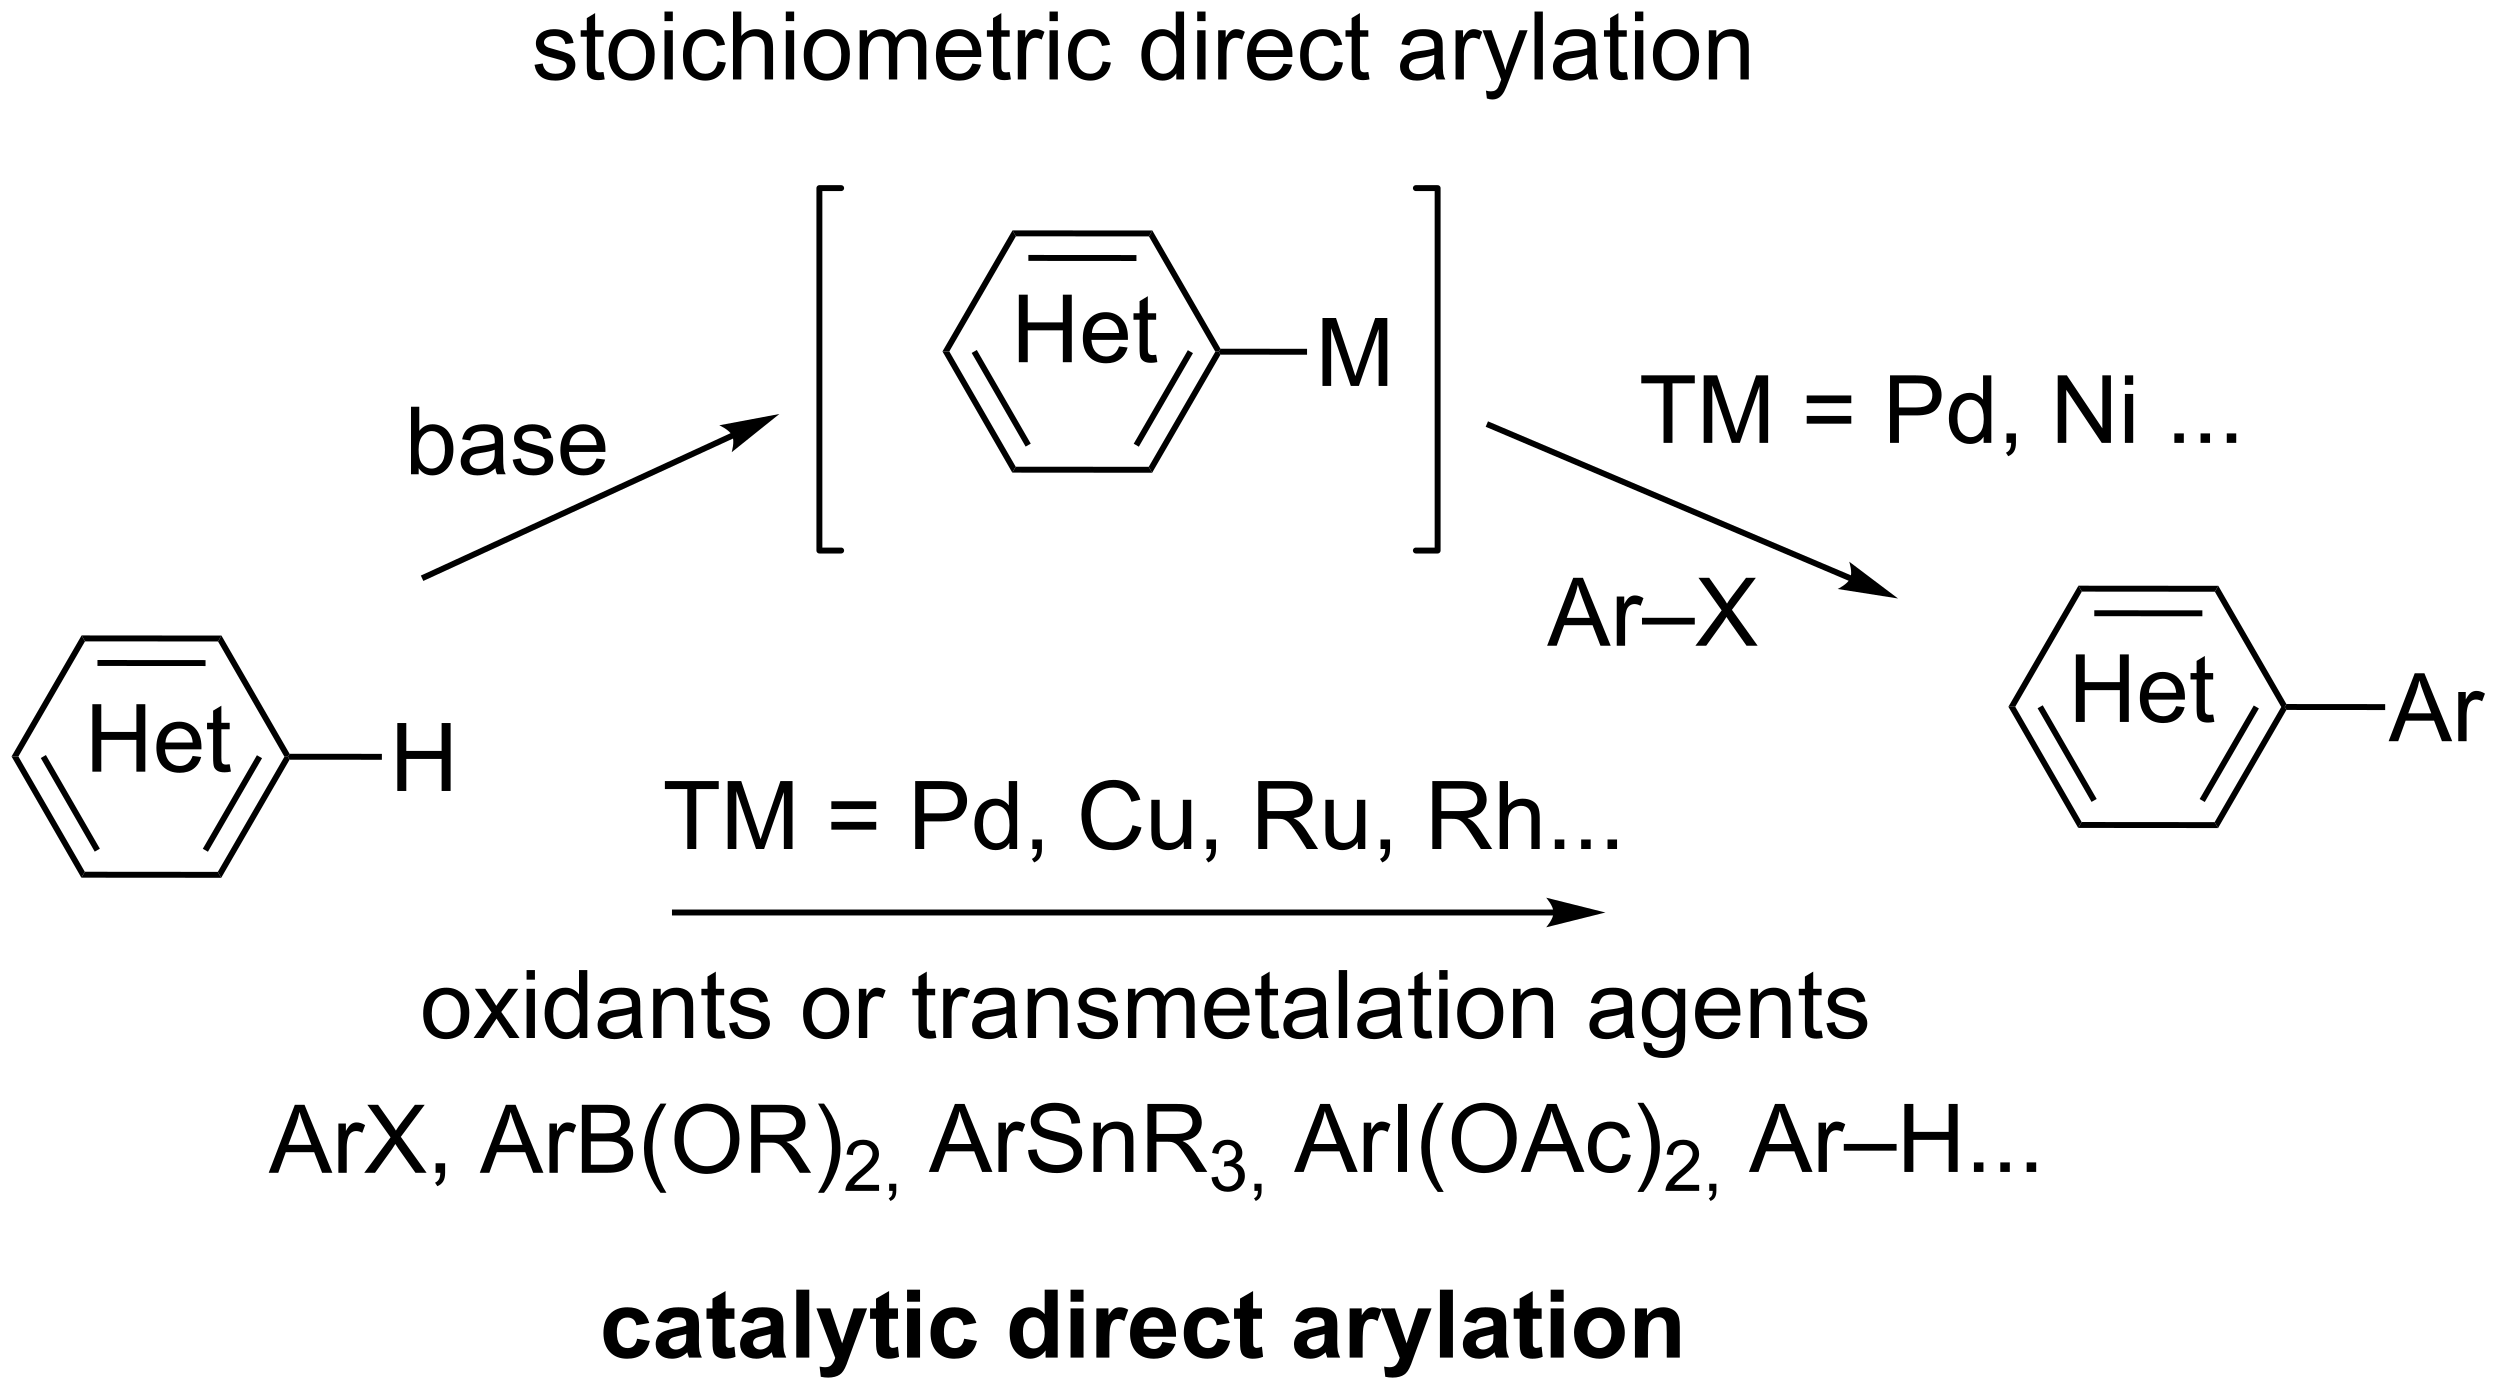<?xml version="1.0" encoding="UTF-8"?>
<!DOCTYPE svg PUBLIC '-//W3C//DTD SVG 1.0//EN'
          'http://www.w3.org/TR/2001/REC-SVG-20010904/DTD/svg10.dtd'>
<svg stroke-dasharray="none" shape-rendering="auto" xmlns="http://www.w3.org/2000/svg" font-family="'Dialog'" text-rendering="auto" width="578" fill-opacity="1" color-interpolation="auto" color-rendering="auto" preserveAspectRatio="xMidYMid meet" font-size="12px" viewBox="0 0 578 322" fill="black" xmlns:xlink="http://www.w3.org/1999/xlink" stroke="black" image-rendering="auto" stroke-miterlimit="10" stroke-linecap="square" stroke-linejoin="miter" font-style="normal" stroke-width="1" height="322" stroke-dashoffset="0" font-weight="normal" stroke-opacity="1"
><!--Generated by the Batik Graphics2D SVG Generator--><defs id="genericDefs"
  /><g
  ><defs id="defs1"
    ><clipPath clipPathUnits="userSpaceOnUse" id="clipPath1"
      ><path d="M0.646 2.161 L217.086 2.161 L217.086 122.595 L0.646 122.595 L0.646 2.161 Z"
      /></clipPath
      ><clipPath clipPathUnits="userSpaceOnUse" id="clipPath2"
      ><path d="M67.215 65.508 L67.215 182.593 L277.637 182.593 L277.637 65.508 Z"
      /></clipPath
    ></defs
    ><g transform="scale(2.667,2.667) translate(-0.646,-2.161) matrix(1.029,0,0,1.029,-68.492,-65.22)"
    ><path d="M89.827 164.284 L92.028 158.557 L92.845 158.557 L95.189 164.284 L94.325 164.284 L93.658 162.55 L91.262 162.55 L90.634 164.284 L89.827 164.284 ZM91.481 161.932 L93.424 161.932 L92.825 160.346 Q92.551 159.623 92.418 159.159 Q92.309 159.708 92.111 160.253 L91.481 161.932 ZM95.697 164.284 L95.697 160.136 L96.33 160.136 L96.33 160.763 Q96.572 160.323 96.775 160.182 Q96.981 160.042 97.228 160.042 Q97.582 160.042 97.95 160.268 L97.707 160.919 Q97.45 160.768 97.192 160.768 Q96.963 160.768 96.778 160.906 Q96.595 161.044 96.517 161.292 Q96.4 161.667 96.4 162.112 L96.4 164.284 L95.697 164.284 ZM97.877 164.284 L100.09 161.3 L98.137 158.557 L99.041 158.557 L100.08 160.026 Q100.403 160.482 100.541 160.729 Q100.731 160.417 100.994 160.076 L102.145 158.557 L102.97 158.557 L100.957 161.255 L103.127 164.284 L102.189 164.284 L100.746 162.24 Q100.627 162.065 100.496 161.857 Q100.306 162.169 100.223 162.287 L98.785 164.284 L97.877 164.284 ZM103.887 164.284 L103.887 163.482 L104.689 163.482 L104.689 164.284 Q104.689 164.727 104.533 164.998 Q104.377 165.268 104.035 165.417 L103.84 165.117 Q104.064 165.018 104.168 164.828 Q104.275 164.641 104.285 164.284 L103.887 164.284 ZM107.608 164.284 L109.809 158.557 L110.627 158.557 L112.97 164.284 L112.106 164.284 L111.439 162.55 L109.043 162.55 L108.416 164.284 L107.608 164.284 ZM109.262 161.932 L111.205 161.932 L110.606 160.346 Q110.332 159.623 110.2 159.159 Q110.09 159.708 109.892 160.253 L109.262 161.932 ZM113.478 164.284 L113.478 160.136 L114.111 160.136 L114.111 160.763 Q114.353 160.323 114.556 160.182 Q114.762 160.042 115.009 160.042 Q115.364 160.042 115.731 160.268 L115.489 160.919 Q115.231 160.768 114.973 160.768 Q114.744 160.768 114.559 160.906 Q114.377 161.044 114.299 161.292 Q114.181 161.667 114.181 162.112 L114.181 164.284 L113.478 164.284 ZM116.207 164.284 L116.207 158.557 L118.356 158.557 Q119.012 158.557 119.408 158.732 Q119.806 158.904 120.03 159.266 Q120.254 159.628 120.254 160.021 Q120.254 160.388 120.054 160.714 Q119.856 161.037 119.455 161.237 Q119.973 161.388 120.252 161.755 Q120.533 162.123 120.533 162.623 Q120.533 163.026 120.361 163.373 Q120.192 163.716 119.942 163.904 Q119.692 164.091 119.314 164.188 Q118.939 164.284 118.392 164.284 L116.207 164.284 ZM116.965 160.964 L118.205 160.964 Q118.707 160.964 118.926 160.896 Q119.215 160.81 119.361 160.612 Q119.509 160.412 119.509 160.112 Q119.509 159.826 119.371 159.609 Q119.236 159.393 118.981 159.313 Q118.728 159.232 118.111 159.232 L116.965 159.232 L116.965 160.964 ZM116.965 163.607 L118.392 163.607 Q118.759 163.607 118.908 163.581 Q119.168 163.534 119.343 163.425 Q119.52 163.315 119.632 163.107 Q119.746 162.896 119.746 162.623 Q119.746 162.302 119.582 162.068 Q119.418 161.831 119.127 161.734 Q118.838 161.638 118.291 161.638 L116.965 161.638 L116.965 163.607 ZM122.83 165.969 Q122.246 165.234 121.843 164.25 Q121.442 163.263 121.442 162.208 Q121.442 161.279 121.744 160.427 Q122.095 159.44 122.83 158.458 L123.332 158.458 Q122.861 159.271 122.707 159.62 Q122.47 160.159 122.332 160.745 Q122.166 161.474 122.166 162.214 Q122.166 164.091 123.332 165.969 L122.83 165.969 ZM124.009 161.495 Q124.009 160.068 124.775 159.263 Q125.541 158.456 126.752 158.456 Q127.543 158.456 128.179 158.836 Q128.817 159.214 129.15 159.891 Q129.486 160.568 129.486 161.427 Q129.486 162.3 129.134 162.987 Q128.783 163.675 128.137 164.029 Q127.494 164.383 126.746 164.383 Q125.939 164.383 125.301 163.992 Q124.666 163.599 124.338 162.925 Q124.009 162.248 124.009 161.495 ZM124.791 161.505 Q124.791 162.542 125.345 163.138 Q125.903 163.732 126.744 163.732 Q127.598 163.732 128.15 163.13 Q128.705 162.529 128.705 161.425 Q128.705 160.724 128.468 160.203 Q128.231 159.682 127.775 159.396 Q127.322 159.107 126.754 159.107 Q125.95 159.107 125.369 159.662 Q124.791 160.214 124.791 161.505 ZM130.474 164.284 L130.474 158.557 L133.013 158.557 Q133.779 158.557 134.177 158.711 Q134.576 158.865 134.813 159.255 Q135.052 159.646 135.052 160.12 Q135.052 160.729 134.657 161.149 Q134.263 161.565 133.438 161.677 Q133.74 161.823 133.896 161.964 Q134.227 162.268 134.524 162.724 L135.521 164.284 L134.568 164.284 L133.81 163.091 Q133.477 162.576 133.261 162.302 Q133.047 162.029 132.878 161.919 Q132.709 161.81 132.532 161.768 Q132.404 161.74 132.11 161.74 L131.232 161.74 L131.232 164.284 L130.474 164.284 ZM131.232 161.083 L132.86 161.083 Q133.381 161.083 133.672 160.977 Q133.966 160.87 134.118 160.633 Q134.271 160.396 134.271 160.12 Q134.271 159.714 133.974 159.453 Q133.68 159.19 133.045 159.19 L131.232 159.19 L131.232 161.083 ZM136.611 165.969 L136.106 165.969 Q137.275 164.091 137.275 162.214 Q137.275 161.479 137.106 160.755 Q136.973 160.169 136.736 159.63 Q136.582 159.279 136.106 158.458 L136.611 158.458 Q137.345 159.44 137.697 160.427 Q137.996 161.279 137.996 162.208 Q137.996 163.263 137.593 164.25 Q137.189 165.234 136.611 165.969 Z" stroke="none" clip-path="url(#clipPath2)"
    /></g
    ><g transform="matrix(2.743,0,0,2.743,-184.367,-179.685)"
    ><path d="M141.307 165.376 L141.307 165.884 L138.467 165.884 Q138.461 165.693 138.53 165.517 Q138.637 165.228 138.875 164.946 Q139.116 164.665 139.567 164.296 Q140.266 163.722 140.512 163.386 Q140.758 163.05 140.758 162.751 Q140.758 162.439 140.534 162.224 Q140.311 162.007 139.95 162.007 Q139.569 162.007 139.34 162.236 Q139.112 162.464 139.11 162.868 L138.567 162.814 Q138.623 162.206 138.987 161.89 Q139.35 161.571 139.961 161.571 Q140.58 161.571 140.94 161.915 Q141.301 162.257 141.301 162.763 Q141.301 163.021 141.196 163.271 Q141.09 163.519 140.844 163.794 Q140.6 164.07 140.032 164.55 Q139.557 164.948 139.422 165.091 Q139.287 165.234 139.2 165.376 L141.307 165.376 ZM142.156 165.884 L142.156 165.282 L142.757 165.282 L142.757 165.884 Q142.757 166.216 142.64 166.419 Q142.523 166.622 142.267 166.734 L142.12 166.509 Q142.288 166.435 142.367 166.292 Q142.447 166.152 142.454 165.884 L142.156 165.884 Z" stroke="none" clip-path="url(#clipPath2)"
    /></g
    ><g transform="matrix(2.743,0,0,2.743,-184.367,-179.685)"
    ><path d="M145.499 164.284 L147.7 158.557 L148.517 158.557 L150.861 164.284 L149.996 164.284 L149.33 162.55 L146.934 162.55 L146.306 164.284 L145.499 164.284 ZM147.153 161.932 L149.095 161.932 L148.496 160.346 Q148.223 159.623 148.09 159.159 Q147.981 159.708 147.783 160.253 L147.153 161.932 ZM151.369 164.284 L151.369 160.136 L152.002 160.136 L152.002 160.763 Q152.244 160.323 152.447 160.182 Q152.653 160.042 152.9 160.042 Q153.254 160.042 153.621 160.268 L153.379 160.919 Q153.121 160.768 152.864 160.768 Q152.634 160.768 152.45 160.906 Q152.267 161.044 152.189 161.292 Q152.072 161.667 152.072 162.112 L152.072 164.284 L151.369 164.284 ZM153.871 162.443 L154.588 162.38 Q154.637 162.81 154.822 163.086 Q155.009 163.362 155.4 163.531 Q155.791 163.701 156.278 163.701 Q156.713 163.701 157.043 163.573 Q157.377 163.443 157.538 163.219 Q157.7 162.995 157.7 162.729 Q157.7 162.458 157.543 162.258 Q157.387 162.057 157.028 161.919 Q156.798 161.831 156.009 161.641 Q155.22 161.451 154.903 161.284 Q154.494 161.068 154.291 160.75 Q154.09 160.432 154.09 160.037 Q154.09 159.604 154.335 159.227 Q154.582 158.849 155.054 158.654 Q155.528 158.458 156.106 158.458 Q156.744 158.458 157.228 158.664 Q157.715 158.87 157.976 159.268 Q158.239 159.667 158.259 160.169 L157.533 160.224 Q157.473 159.682 157.134 159.406 Q156.798 159.128 156.137 159.128 Q155.45 159.128 155.134 159.38 Q154.822 159.63 154.822 159.987 Q154.822 160.294 155.043 160.495 Q155.262 160.693 156.186 160.904 Q157.111 161.112 157.455 161.268 Q157.955 161.498 158.192 161.852 Q158.431 162.206 158.431 162.667 Q158.431 163.123 158.168 163.529 Q157.908 163.932 157.416 164.159 Q156.926 164.383 156.314 164.383 Q155.536 164.383 155.009 164.156 Q154.486 163.927 154.186 163.474 Q153.887 163.018 153.871 162.443 ZM159.377 164.284 L159.377 160.136 L160.009 160.136 L160.009 160.724 Q160.465 160.042 161.33 160.042 Q161.705 160.042 162.017 160.177 Q162.332 160.31 162.489 160.529 Q162.645 160.748 162.707 161.05 Q162.746 161.245 162.746 161.732 L162.746 164.284 L162.043 164.284 L162.043 161.761 Q162.043 161.331 161.96 161.117 Q161.879 160.904 161.671 160.779 Q161.463 160.651 161.181 160.651 Q160.731 160.651 160.405 160.938 Q160.08 161.221 160.08 162.018 L160.08 164.284 L159.377 164.284 ZM163.927 164.284 L163.927 158.557 L166.466 158.557 Q167.232 158.557 167.631 158.711 Q168.029 158.865 168.266 159.255 Q168.506 159.646 168.506 160.12 Q168.506 160.729 168.11 161.149 Q167.716 161.565 166.891 161.677 Q167.193 161.823 167.349 161.964 Q167.68 162.268 167.977 162.724 L168.974 164.284 L168.021 164.284 L167.263 163.091 Q166.93 162.576 166.714 162.302 Q166.5 162.029 166.331 161.919 Q166.162 161.81 165.985 161.768 Q165.857 161.74 165.563 161.74 L164.685 161.74 L164.685 164.284 L163.927 164.284 ZM164.685 161.083 L166.313 161.083 Q166.834 161.083 167.125 160.977 Q167.42 160.87 167.571 160.633 Q167.724 160.396 167.724 160.12 Q167.724 159.714 167.427 159.453 Q167.133 159.19 166.498 159.19 L164.685 159.19 L164.685 161.083 Z" stroke="none" clip-path="url(#clipPath2)"
    /></g
    ><g transform="matrix(2.743,0,0,2.743,-184.367,-179.685)"
    ><path d="M169.327 164.749 L169.854 164.679 Q169.946 165.128 170.162 165.325 Q170.381 165.523 170.696 165.523 Q171.067 165.523 171.323 165.265 Q171.581 165.007 171.581 164.626 Q171.581 164.263 171.342 164.029 Q171.106 163.792 170.739 163.792 Q170.59 163.792 170.368 163.851 L170.426 163.388 Q170.479 163.394 170.51 163.394 Q170.848 163.394 171.118 163.218 Q171.387 163.042 171.387 162.675 Q171.387 162.386 171.19 162.196 Q170.994 162.005 170.684 162.005 Q170.375 162.005 170.17 162.198 Q169.965 162.392 169.907 162.779 L169.379 162.685 Q169.477 162.154 169.819 161.863 Q170.162 161.571 170.672 161.571 Q171.024 161.571 171.319 161.722 Q171.616 161.872 171.772 162.134 Q171.928 162.394 171.928 162.687 Q171.928 162.966 171.778 163.195 Q171.629 163.423 171.336 163.558 Q171.717 163.646 171.928 163.923 Q172.139 164.198 172.139 164.614 Q172.139 165.177 171.729 165.57 Q171.319 165.96 170.692 165.96 Q170.127 165.96 169.752 165.624 Q169.379 165.286 169.327 164.749 ZM172.945 165.884 L172.945 165.282 L173.546 165.282 L173.546 165.884 Q173.546 166.216 173.429 166.419 Q173.312 166.622 173.056 166.734 L172.91 166.509 Q173.077 166.435 173.156 166.292 Q173.236 166.152 173.244 165.884 L172.945 165.884 Z" stroke="none" clip-path="url(#clipPath2)"
    /></g
    ><g transform="matrix(2.743,0,0,2.743,-184.367,-179.685)"
    ><path d="M176.288 164.284 L178.489 158.557 L179.306 158.557 L181.65 164.284 L180.786 164.284 L180.119 162.55 L177.723 162.55 L177.095 164.284 L176.288 164.284 ZM177.942 161.932 L179.885 161.932 L179.286 160.346 Q179.012 159.623 178.879 159.159 Q178.77 159.708 178.572 160.253 L177.942 161.932 ZM182.158 164.284 L182.158 160.136 L182.791 160.136 L182.791 160.763 Q183.033 160.323 183.236 160.182 Q183.442 160.042 183.689 160.042 Q184.043 160.042 184.411 160.268 L184.168 160.919 Q183.911 160.768 183.653 160.768 Q183.424 160.768 183.239 160.906 Q183.056 161.044 182.978 161.292 Q182.861 161.667 182.861 162.112 L182.861 164.284 L182.158 164.284 ZM185.049 164.284 L185.049 158.557 L185.806 158.557 L185.806 164.284 L185.049 164.284 ZM188.396 165.969 Q187.813 165.234 187.409 164.25 Q187.008 163.263 187.008 162.208 Q187.008 161.279 187.31 160.427 Q187.662 159.44 188.396 158.458 L188.899 158.458 Q188.428 159.271 188.274 159.62 Q188.037 160.159 187.899 160.745 Q187.732 161.474 187.732 162.214 Q187.732 164.091 188.899 165.969 L188.396 165.969 ZM189.576 161.495 Q189.576 160.068 190.341 159.263 Q191.107 158.456 192.318 158.456 Q193.11 158.456 193.745 158.836 Q194.383 159.214 194.716 159.891 Q195.053 160.568 195.053 161.427 Q195.053 162.3 194.701 162.987 Q194.349 163.675 193.703 164.029 Q193.06 164.383 192.313 164.383 Q191.506 164.383 190.868 163.992 Q190.232 163.599 189.904 162.925 Q189.576 162.248 189.576 161.495 ZM190.357 161.505 Q190.357 162.542 190.912 163.138 Q191.469 163.732 192.31 163.732 Q193.164 163.732 193.716 163.13 Q194.271 162.529 194.271 161.425 Q194.271 160.724 194.034 160.203 Q193.797 159.682 193.341 159.396 Q192.888 159.107 192.321 159.107 Q191.516 159.107 190.935 159.662 Q190.357 160.214 190.357 161.505 ZM195.398 164.284 L197.598 158.557 L198.416 158.557 L200.76 164.284 L199.895 164.284 L199.228 162.55 L196.832 162.55 L196.205 164.284 L195.398 164.284 ZM197.051 161.932 L198.994 161.932 L198.395 160.346 Q198.121 159.623 197.989 159.159 Q197.879 159.708 197.681 160.253 L197.051 161.932 ZM203.981 162.763 L204.674 162.854 Q204.559 163.568 204.093 163.974 Q203.627 164.378 202.947 164.378 Q202.095 164.378 201.577 163.82 Q201.059 163.263 201.059 162.224 Q201.059 161.552 201.28 161.05 Q201.504 160.544 201.96 160.294 Q202.416 160.042 202.95 160.042 Q203.627 160.042 204.056 160.383 Q204.486 160.724 204.606 161.354 L203.924 161.458 Q203.825 161.042 203.577 160.831 Q203.33 160.62 202.978 160.62 Q202.447 160.62 202.114 161 Q201.783 161.38 201.783 162.206 Q201.783 163.042 202.103 163.422 Q202.424 163.8 202.939 163.8 Q203.353 163.8 203.629 163.547 Q203.908 163.292 203.981 162.763 ZM205.736 165.969 L205.231 165.969 Q206.4 164.091 206.4 162.214 Q206.4 161.479 206.231 160.755 Q206.098 160.169 205.861 159.63 Q205.707 159.279 205.231 158.458 L205.736 158.458 Q206.47 159.44 206.822 160.427 Q207.121 161.279 207.121 162.208 Q207.121 163.263 206.718 164.25 Q206.314 165.234 205.736 165.969 Z" stroke="none" clip-path="url(#clipPath2)"
    /></g
    ><g transform="matrix(2.743,0,0,2.743,-184.367,-179.685)"
    ><path d="M210.432 165.376 L210.432 165.884 L207.592 165.884 Q207.586 165.693 207.655 165.517 Q207.762 165.228 208 164.946 Q208.241 164.665 208.692 164.296 Q209.391 163.722 209.637 163.386 Q209.883 163.05 209.883 162.751 Q209.883 162.439 209.659 162.224 Q209.436 162.007 209.075 162.007 Q208.694 162.007 208.465 162.236 Q208.237 162.464 208.235 162.868 L207.692 162.814 Q207.748 162.206 208.112 161.89 Q208.475 161.571 209.086 161.571 Q209.705 161.571 210.065 161.915 Q210.426 162.257 210.426 162.763 Q210.426 163.021 210.321 163.271 Q210.215 163.519 209.969 163.794 Q209.725 164.07 209.157 164.55 Q208.682 164.948 208.547 165.091 Q208.412 165.234 208.325 165.376 L210.432 165.376 ZM211.281 165.884 L211.281 165.282 L211.882 165.282 L211.882 165.884 Q211.882 166.216 211.765 166.419 Q211.648 166.622 211.392 166.734 L211.245 166.509 Q211.413 166.435 211.492 166.292 Q211.572 166.152 211.579 165.884 L211.281 165.884 Z" stroke="none" clip-path="url(#clipPath2)"
    /></g
    ><g transform="matrix(2.743,0,0,2.743,-184.367,-179.685)"
    ><path d="M214.624 164.284 L216.825 158.557 L217.642 158.557 L219.986 164.284 L219.121 164.284 L218.455 162.55 L216.059 162.55 L215.431 164.284 L214.624 164.284 ZM216.278 161.932 L218.22 161.932 L217.621 160.346 Q217.348 159.623 217.215 159.159 Q217.106 159.708 216.908 160.253 L216.278 161.932 ZM220.494 164.284 L220.494 160.136 L221.127 160.136 L221.127 160.763 Q221.369 160.323 221.572 160.182 Q221.778 160.042 222.025 160.042 Q222.379 160.042 222.746 160.268 L222.504 160.919 Q222.246 160.768 221.989 160.768 Q221.759 160.768 221.575 160.906 Q221.392 161.044 221.314 161.292 Q221.197 161.667 221.197 162.112 L221.197 164.284 L220.494 164.284 ZM222.621 162.495 L222.621 161.927 L227.072 161.927 L227.072 162.495 L222.621 162.495 ZM227.727 164.284 L227.727 158.557 L228.485 158.557 L228.485 160.909 L231.461 160.909 L231.461 158.557 L232.219 158.557 L232.219 164.284 L231.461 164.284 L231.461 161.583 L228.485 161.583 L228.485 164.284 L227.727 164.284 ZM233.59 164.284 L233.59 163.482 L234.392 163.482 L234.392 164.284 L233.59 164.284 ZM235.813 164.284 L235.813 163.482 L236.615 163.482 L236.615 164.284 L235.813 164.284 ZM238.036 164.284 L238.036 163.482 L238.838 163.482 L238.838 164.284 L238.036 164.284 Z" stroke="none" clip-path="url(#clipPath2)"
    /></g
    ><g transform="matrix(2.743,0,0,2.743,-184.367,-179.685)"
    ><path d="M74.998 130.551 L74.998 124.86 L75.751 124.86 L75.751 127.197 L78.709 127.197 L78.709 124.86 L79.462 124.86 L79.462 130.551 L78.709 130.551 L78.709 127.867 L75.751 127.867 L75.751 130.551 L74.998 130.551 ZM83.449 129.223 L84.171 129.311 Q84 129.945 83.537 130.294 Q83.076 130.644 82.359 130.644 Q81.454 130.644 80.923 130.088 Q80.395 129.529 80.395 128.524 Q80.395 127.484 80.931 126.909 Q81.466 126.335 82.32 126.335 Q83.146 126.335 83.669 126.899 Q84.194 127.461 84.194 128.48 Q84.194 128.542 84.192 128.667 L81.117 128.667 Q81.156 129.347 81.5 129.71 Q81.847 130.069 82.362 130.069 Q82.748 130.069 83.019 129.868 Q83.291 129.666 83.449 129.223 ZM81.156 128.092 L83.457 128.092 Q83.41 127.572 83.193 127.313 Q82.859 126.909 82.328 126.909 Q81.847 126.909 81.518 127.233 Q81.189 127.554 81.156 128.092 ZM86.574 129.924 L86.675 130.543 Q86.38 130.605 86.147 130.605 Q85.766 130.605 85.557 130.486 Q85.347 130.364 85.262 130.168 Q85.176 129.971 85.176 129.342 L85.176 126.972 L84.664 126.972 L84.664 126.428 L85.176 126.428 L85.176 125.406 L85.872 124.987 L85.872 126.428 L86.574 126.428 L86.574 126.972 L85.872 126.972 L85.872 129.381 Q85.872 129.681 85.909 129.767 Q85.945 129.852 86.028 129.904 Q86.113 129.953 86.268 129.953 Q86.385 129.953 86.574 129.924 Z" stroke="none" clip-path="url(#clipPath2)"
    /></g
    ><g transform="matrix(2.743,0,0,2.743,-184.367,-179.685)"
    ><path d="M85.879 119.076 L85.59 119.576 L74.379 119.566 L74.091 119.065 ZM84.538 121.145 L75.428 121.137 L75.428 121.637 L84.538 121.645 Z" stroke="none" clip-path="url(#clipPath2)"
    /></g
    ><g transform="matrix(2.743,0,0,2.743,-184.367,-179.685)"
    ><path d="M74.091 119.065 L74.379 119.566 L68.765 129.27 L68.187 129.269 Z" stroke="none" clip-path="url(#clipPath2)"
    /></g
    ><g transform="matrix(2.743,0,0,2.743,-184.367,-179.685)"
    ><path d="M68.187 129.269 L68.765 129.27 L74.362 138.984 L74.073 139.484 ZM70.65 129.397 L75.198 137.29 L75.631 137.04 L71.083 129.147 Z" stroke="none" clip-path="url(#clipPath2)"
    /></g
    ><g transform="matrix(2.743,0,0,2.743,-184.367,-179.685)"
    ><path d="M74.073 139.484 L74.362 138.984 L85.573 138.994 L85.861 139.494 Z" stroke="none" clip-path="url(#clipPath2)"
    /></g
    ><g transform="matrix(2.743,0,0,2.743,-184.367,-179.685)"
    ><path d="M85.861 139.494 L85.573 138.994 L91.187 129.29 L91.476 129.29 L91.62 129.54 ZM84.74 137.298 L89.302 129.413 L88.869 129.163 L84.307 137.048 Z" stroke="none" clip-path="url(#clipPath2)"
    /></g
    ><g transform="matrix(2.743,0,0,2.743,-184.367,-179.685)"
    ><path d="M91.621 129.04 L91.476 129.29 L91.187 129.29 L85.59 119.576 L85.879 119.076 Z" stroke="none" clip-path="url(#clipPath2)"
    /></g
    ><g transform="matrix(2.743,0,0,2.743,-184.367,-179.685)"
    ><path d="M100.702 132.175 L100.702 126.449 L101.459 126.449 L101.459 128.8 L104.436 128.8 L104.436 126.449 L105.194 126.449 L105.194 132.175 L104.436 132.175 L104.436 129.475 L101.459 129.475 L101.459 132.175 L100.702 132.175 Z" stroke="none" clip-path="url(#clipPath2)"
    /></g
    ><g transform="matrix(2.743,0,0,2.743,-184.367,-179.685)"
    ><path d="M91.62 129.54 L91.476 129.29 L91.621 129.04 L99.402 129.047 L99.401 129.547 Z" stroke="none" clip-path="url(#clipPath2)"
    /></g
    ><g transform="matrix(2.743,0,0,2.743,-184.367,-179.685)"
    ><path d="M198.158 142.169 L124.102 142.169 L123.852 142.169 L123.852 142.669 L124.102 142.669 L198.158 142.669 L198.408 142.669 L198.408 142.169 L198.158 142.169 ZM202.533 142.419 L197.533 141.169 C197.533 141.169 198.158 141.872 198.158 142.419 C198.158 142.966 197.533 143.669 197.533 143.669 Z" stroke="none" clip-path="url(#clipPath2)"
    /></g
    ><g transform="matrix(2.743,0,0,2.743,-184.367,-179.685)"
    ><path d="M128.826 102.001 L102.912 113.915 L102.685 114.019 L102.894 114.473 L103.121 114.369 L129.035 102.455 L129.262 102.35 L129.053 101.896 L128.826 102.001 ZM132.905 100.4 L127.84 101.353 C127.84 101.353 128.702 101.731 128.93 102.228 C129.159 102.725 128.885 103.624 128.885 103.624 Z" stroke="none" clip-path="url(#clipPath2)"
    /></g
    ><g transform="matrix(2.743,0,0,2.743,-184.367,-179.685)"
    ><path d="M153.087 96.035 L153.087 90.344 L153.84 90.344 L153.84 92.681 L156.798 92.681 L156.798 90.344 L157.551 90.344 L157.551 96.035 L156.798 96.035 L156.798 93.352 L153.84 93.352 L153.84 96.035 L153.087 96.035 ZM161.537 94.707 L162.259 94.796 Q162.089 95.43 161.625 95.779 Q161.165 96.128 160.448 96.128 Q159.542 96.128 159.012 95.572 Q158.484 95.013 158.484 94.009 Q158.484 92.969 159.019 92.394 Q159.555 91.819 160.409 91.819 Q161.235 91.819 161.757 92.384 Q162.283 92.945 162.283 93.965 Q162.283 94.027 162.28 94.151 L159.206 94.151 Q159.244 94.832 159.589 95.194 Q159.935 95.554 160.451 95.554 Q160.836 95.554 161.108 95.352 Q161.38 95.15 161.537 94.707 ZM159.244 93.577 L161.545 93.577 Q161.499 93.056 161.281 92.798 Q160.947 92.394 160.417 92.394 Q159.935 92.394 159.607 92.717 Q159.278 93.038 159.244 93.577 ZM164.662 95.409 L164.763 96.027 Q164.468 96.089 164.235 96.089 Q163.855 96.089 163.645 95.97 Q163.436 95.849 163.35 95.652 Q163.265 95.455 163.265 94.827 L163.265 92.456 L162.752 92.456 L162.752 91.913 L163.265 91.913 L163.265 90.89 L163.961 90.471 L163.961 91.913 L164.662 91.913 L164.662 92.456 L163.961 92.456 L163.961 94.865 Q163.961 95.166 163.997 95.251 Q164.033 95.336 164.116 95.388 Q164.202 95.437 164.357 95.437 Q164.473 95.437 164.662 95.409 Z" stroke="none" clip-path="url(#clipPath2)"
    /></g
    ><g transform="matrix(2.743,0,0,2.743,-184.367,-179.685)"
    ><path d="M164.343 84.935 L164.054 85.435 L152.843 85.425 L152.554 84.925 ZM163.002 87.004 L153.892 86.996 L153.892 87.496 L163.001 87.504 Z" stroke="none" clip-path="url(#clipPath2)"
    /></g
    ><g transform="matrix(2.743,0,0,2.743,-184.367,-179.685)"
    ><path d="M152.554 84.925 L152.843 85.425 L147.228 95.129 L146.651 95.129 Z" stroke="none" clip-path="url(#clipPath2)"
    /></g
    ><g transform="matrix(2.743,0,0,2.743,-184.367,-179.685)"
    ><path d="M146.651 95.129 L147.228 95.129 L152.825 104.844 L152.536 105.343 ZM149.113 95.256 L153.661 103.149 L154.094 102.9 L149.546 95.006 Z" stroke="none" clip-path="url(#clipPath2)"
    /></g
    ><g transform="matrix(2.743,0,0,2.743,-184.367,-179.685)"
    ><path d="M152.536 105.343 L152.825 104.844 L164.037 104.853 L164.325 105.354 Z" stroke="none" clip-path="url(#clipPath2)"
    /></g
    ><g transform="matrix(2.743,0,0,2.743,-184.367,-179.685)"
    ><path d="M164.325 105.354 L164.037 104.853 L169.651 95.149 L169.94 95.15 L170.084 95.4 ZM163.204 103.158 L167.766 95.272 L167.333 95.022 L162.771 102.907 Z" stroke="none" clip-path="url(#clipPath2)"
    /></g
    ><g transform="matrix(2.743,0,0,2.743,-184.367,-179.685)"
    ><path d="M170.084 94.9 L169.94 95.15 L169.651 95.149 L164.054 85.435 L164.343 84.935 Z" stroke="none" clip-path="url(#clipPath2)"
    /></g
    ><g transform="matrix(2.743,0,0,2.743,-184.367,-179.685)"
    ><path d="M178.681 98.035 L178.681 92.308 L179.821 92.308 L181.178 96.363 Q181.366 96.928 181.452 97.209 Q181.548 96.897 181.756 96.292 L183.126 92.308 L184.147 92.308 L184.147 98.035 L183.415 98.035 L183.415 93.24 L181.751 98.035 L181.069 98.035 L179.413 93.16 L179.413 98.035 L178.681 98.035 Z" stroke="none" clip-path="url(#clipPath2)"
    /></g
    ><g transform="matrix(2.743,0,0,2.743,-184.367,-179.685)"
    ><path d="M170.084 95.4 L169.94 95.15 L170.084 94.9 L177.381 94.906 L177.381 95.406 Z" stroke="none" clip-path="url(#clipPath2)"
    /></g
    ><g transform="matrix(2.743,0,0,2.743,-184.367,-179.685)"
    ><path d="M223.264 114.014 L192.863 101.116 L192.632 101.019 L192.438 101.479 L192.668 101.577 L223.069 114.474 L223.299 114.572 L223.494 114.111 L223.264 114.014 ZM227.194 115.953 L223.079 112.849 C223.079 112.849 223.38 113.741 223.166 114.244 C222.953 114.748 222.103 115.151 222.103 115.151 Z" stroke="none" clip-path="url(#clipPath2)"
    /></g
    ><g transform="matrix(2.743,0,0,2.743,-184.367,-179.685)"
    ><path d="M207.429 102.835 L207.429 97.815 L205.552 97.815 L205.552 97.144 L210.063 97.144 L210.063 97.815 L208.182 97.815 L208.182 102.835 L207.429 102.835 ZM210.812 102.835 L210.812 97.144 L211.946 97.144 L213.294 101.174 Q213.48 101.735 213.566 102.015 Q213.662 101.704 213.869 101.104 L215.23 97.144 L216.244 97.144 L216.244 102.835 L215.517 102.835 L215.517 98.071 L213.863 102.835 L213.185 102.835 L211.54 97.991 L211.54 102.835 L210.812 102.835 ZM223.254 99.489 L219.496 99.489 L219.496 98.837 L223.254 98.837 L223.254 99.489 ZM223.254 101.215 L219.496 101.215 L219.496 100.563 L223.254 100.563 L223.254 101.215 ZM226.518 102.835 L226.518 97.144 L228.666 97.144 Q229.233 97.144 229.53 97.199 Q229.95 97.269 230.232 97.465 Q230.517 97.659 230.69 98.014 Q230.863 98.366 230.863 98.79 Q230.863 99.515 230.4 100.019 Q229.939 100.522 228.731 100.522 L227.271 100.522 L227.271 102.835 L226.518 102.835 ZM227.271 99.849 L228.744 99.849 Q229.474 99.849 229.779 99.577 Q230.087 99.305 230.087 98.814 Q230.087 98.456 229.906 98.203 Q229.725 97.947 229.43 97.866 Q229.241 97.815 228.728 97.815 L227.271 97.815 L227.271 99.849 ZM234.406 102.835 L234.406 102.315 Q234.015 102.928 233.255 102.928 Q232.76 102.928 232.346 102.656 Q231.935 102.385 231.707 101.898 Q231.479 101.409 231.479 100.778 Q231.479 100.159 231.684 99.657 Q231.891 99.155 232.302 98.889 Q232.714 98.619 233.223 98.619 Q233.596 98.619 233.886 98.777 Q234.178 98.933 234.359 99.186 L234.359 97.144 L235.056 97.144 L235.056 102.835 L234.406 102.835 ZM232.199 100.778 Q232.199 101.57 232.532 101.963 Q232.866 102.354 233.319 102.354 Q233.777 102.354 234.098 101.978 Q234.419 101.603 234.419 100.835 Q234.419 99.988 234.093 99.593 Q233.767 99.197 233.288 99.197 Q232.822 99.197 232.509 99.577 Q232.199 99.957 232.199 100.778 ZM236.335 102.835 L236.335 102.038 L237.132 102.038 L237.132 102.835 Q237.132 103.275 236.977 103.544 Q236.822 103.813 236.483 103.961 L236.289 103.663 Q236.511 103.565 236.615 103.376 Q236.721 103.19 236.731 102.835 L236.335 102.835 ZM240.652 102.835 L240.652 97.144 L241.426 97.144 L244.415 101.611 L244.415 97.144 L245.137 97.144 L245.137 102.835 L244.363 102.835 L241.374 98.363 L241.374 102.835 L240.652 102.835 ZM246.316 97.947 L246.316 97.144 L247.014 97.144 L247.014 97.947 L246.316 97.947 ZM246.316 102.835 L246.316 98.713 L247.014 98.713 L247.014 102.835 L246.316 102.835 ZM250.485 102.835 L250.485 102.038 L251.282 102.038 L251.282 102.835 L250.485 102.835 ZM252.693 102.835 L252.693 102.038 L253.49 102.038 L253.49 102.835 L252.693 102.835 ZM254.902 102.835 L254.902 102.038 L255.699 102.038 L255.699 102.835 L254.902 102.835 Z" stroke="none" clip-path="url(#clipPath2)"
    /></g
    ><g transform="matrix(2.743,0,0,2.743,-184.367,-179.685)"
    ><path d="M112.265 70.967 L112.96 70.858 Q113.017 71.277 113.286 71.501 Q113.554 71.722 114.033 71.722 Q114.517 71.722 114.752 71.525 Q114.986 71.327 114.986 71.061 Q114.986 70.824 114.781 70.686 Q114.635 70.592 114.062 70.449 Q113.288 70.254 112.989 70.111 Q112.689 69.967 112.536 69.717 Q112.382 69.465 112.382 69.16 Q112.382 68.881 112.507 68.647 Q112.635 68.41 112.853 68.254 Q113.017 68.131 113.301 68.048 Q113.585 67.965 113.908 67.965 Q114.398 67.965 114.765 68.105 Q115.135 68.246 115.309 68.486 Q115.486 68.725 115.554 69.129 L114.867 69.222 Q114.82 68.902 114.593 68.722 Q114.369 68.543 113.96 68.543 Q113.476 68.543 113.267 68.704 Q113.062 68.863 113.062 69.077 Q113.062 69.215 113.148 69.324 Q113.234 69.436 113.416 69.512 Q113.523 69.551 114.038 69.691 Q114.783 69.889 115.077 70.017 Q115.374 70.144 115.541 70.387 Q115.71 70.629 115.71 70.988 Q115.71 71.34 115.504 71.65 Q115.299 71.96 114.911 72.131 Q114.525 72.301 114.038 72.301 Q113.228 72.301 112.804 71.965 Q112.382 71.629 112.265 70.967 ZM118.08 71.577 L118.182 72.199 Q117.885 72.262 117.65 72.262 Q117.267 72.262 117.057 72.142 Q116.846 72.019 116.76 71.822 Q116.674 71.624 116.674 70.991 L116.674 68.605 L116.158 68.605 L116.158 68.058 L116.674 68.058 L116.674 67.03 L117.374 66.608 L117.374 68.058 L118.08 68.058 L118.08 68.605 L117.374 68.605 L117.374 71.03 Q117.374 71.332 117.411 71.418 Q117.447 71.504 117.531 71.556 Q117.617 71.605 117.773 71.605 Q117.89 71.605 118.08 71.577 ZM118.506 70.131 Q118.506 68.98 119.146 68.426 Q119.683 67.965 120.451 67.965 Q121.308 67.965 121.85 68.525 Q122.394 69.085 122.394 70.074 Q122.394 70.874 122.152 71.335 Q121.912 71.793 121.454 72.048 Q120.995 72.301 120.451 72.301 Q119.581 72.301 119.042 71.743 Q118.506 71.183 118.506 70.131 ZM119.23 70.131 Q119.23 70.928 119.576 71.327 Q119.925 71.722 120.451 71.722 Q120.975 71.722 121.321 71.324 Q121.67 70.926 121.67 70.108 Q121.67 69.34 121.321 68.944 Q120.972 68.545 120.451 68.545 Q119.925 68.545 119.576 68.941 Q119.23 69.335 119.23 70.131 ZM123.221 67.288 L123.221 66.48 L123.924 66.48 L123.924 67.288 L123.221 67.288 ZM123.221 72.207 L123.221 68.058 L123.924 68.058 L123.924 72.207 L123.221 72.207 ZM127.701 70.686 L128.394 70.777 Q128.279 71.491 127.813 71.897 Q127.347 72.301 126.667 72.301 Q125.816 72.301 125.297 71.743 Q124.779 71.186 124.779 70.147 Q124.779 69.475 125.001 68.972 Q125.225 68.467 125.68 68.217 Q126.136 67.965 126.67 67.965 Q127.347 67.965 127.777 68.306 Q128.206 68.647 128.326 69.277 L127.644 69.381 Q127.545 68.965 127.297 68.754 Q127.05 68.543 126.698 68.543 Q126.167 68.543 125.834 68.923 Q125.503 69.303 125.503 70.129 Q125.503 70.965 125.823 71.345 Q126.144 71.722 126.659 71.722 Q127.073 71.722 127.35 71.47 Q127.628 71.215 127.701 70.686 ZM128.995 72.207 L128.995 66.48 L129.698 66.48 L129.698 68.535 Q130.191 67.965 130.941 67.965 Q131.402 67.965 131.74 68.147 Q132.081 68.327 132.227 68.647 Q132.373 68.967 132.373 69.577 L132.373 72.207 L131.67 72.207 L131.67 69.577 Q131.67 69.051 131.441 68.811 Q131.214 68.569 130.795 68.569 Q130.482 68.569 130.206 68.733 Q129.933 68.894 129.816 69.173 Q129.698 69.449 129.698 69.936 L129.698 72.207 L128.995 72.207 ZM133.447 67.288 L133.447 66.48 L134.15 66.48 L134.15 67.288 L133.447 67.288 ZM133.447 72.207 L133.447 68.058 L134.15 68.058 L134.15 72.207 L133.447 72.207 ZM134.959 70.131 Q134.959 68.98 135.6 68.426 Q136.136 67.965 136.904 67.965 Q137.761 67.965 138.303 68.525 Q138.847 69.085 138.847 70.074 Q138.847 70.874 138.605 71.335 Q138.365 71.793 137.907 72.048 Q137.448 72.301 136.904 72.301 Q136.034 72.301 135.495 71.743 Q134.959 71.183 134.959 70.131 ZM135.683 70.131 Q135.683 70.928 136.029 71.327 Q136.378 71.722 136.904 71.722 Q137.428 71.722 137.774 71.324 Q138.123 70.926 138.123 70.108 Q138.123 69.34 137.774 68.944 Q137.425 68.545 136.904 68.545 Q136.378 68.545 136.029 68.941 Q135.683 69.335 135.683 70.131 ZM139.671 72.207 L139.671 68.058 L140.299 68.058 L140.299 68.639 Q140.494 68.335 140.817 68.15 Q141.143 67.965 141.557 67.965 Q142.018 67.965 142.312 68.157 Q142.609 68.347 142.728 68.691 Q143.221 67.965 144.01 67.965 Q144.627 67.965 144.958 68.306 Q145.291 68.647 145.291 69.358 L145.291 72.207 L144.593 72.207 L144.593 69.592 Q144.593 69.17 144.523 68.986 Q144.455 68.801 144.275 68.689 Q144.096 68.574 143.853 68.574 Q143.416 68.574 143.127 68.866 Q142.838 69.155 142.838 69.795 L142.838 72.207 L142.135 72.207 L142.135 69.512 Q142.135 69.043 141.963 68.808 Q141.791 68.574 141.4 68.574 Q141.103 68.574 140.851 68.73 Q140.601 68.887 140.486 69.189 Q140.374 69.488 140.374 70.053 L140.374 72.207 L139.671 72.207 ZM149.174 70.871 L149.9 70.96 Q149.728 71.597 149.262 71.949 Q148.799 72.301 148.077 72.301 Q147.166 72.301 146.632 71.741 Q146.101 71.178 146.101 70.168 Q146.101 69.121 146.64 68.543 Q147.179 67.965 148.038 67.965 Q148.869 67.965 149.395 68.532 Q149.924 69.097 149.924 70.124 Q149.924 70.186 149.921 70.311 L146.827 70.311 Q146.867 70.996 147.213 71.361 Q147.562 71.722 148.08 71.722 Q148.468 71.722 148.742 71.519 Q149.015 71.316 149.174 70.871 ZM146.867 69.733 L149.182 69.733 Q149.135 69.21 148.916 68.949 Q148.58 68.543 148.046 68.543 Q147.562 68.543 147.231 68.868 Q146.9 69.191 146.867 69.733 ZM152.318 71.577 L152.42 72.199 Q152.123 72.262 151.889 72.262 Q151.506 72.262 151.295 72.142 Q151.084 72.019 150.998 71.822 Q150.912 71.624 150.912 70.991 L150.912 68.605 L150.396 68.605 L150.396 68.058 L150.912 68.058 L150.912 67.03 L151.613 66.608 L151.613 68.058 L152.318 68.058 L152.318 68.605 L151.613 68.605 L151.613 71.03 Q151.613 71.332 151.649 71.418 Q151.685 71.504 151.769 71.556 Q151.855 71.605 152.011 71.605 Q152.128 71.605 152.318 71.577 ZM152.999 72.207 L152.999 68.058 L153.632 68.058 L153.632 68.686 Q153.874 68.246 154.077 68.105 Q154.283 67.965 154.53 67.965 Q154.885 67.965 155.252 68.191 L155.01 68.842 Q154.752 68.691 154.494 68.691 Q154.265 68.691 154.08 68.829 Q153.898 68.967 153.82 69.215 Q153.702 69.59 153.702 70.035 L153.702 72.207 L152.999 72.207 ZM155.674 67.288 L155.674 66.48 L156.377 66.48 L156.377 67.288 L155.674 67.288 ZM155.674 72.207 L155.674 68.058 L156.377 68.058 L156.377 72.207 L155.674 72.207 ZM160.154 70.686 L160.847 70.777 Q160.732 71.491 160.266 71.897 Q159.8 72.301 159.12 72.301 Q158.269 72.301 157.751 71.743 Q157.232 71.186 157.232 70.147 Q157.232 69.475 157.454 68.972 Q157.678 68.467 158.133 68.217 Q158.589 67.965 159.123 67.965 Q159.8 67.965 160.23 68.306 Q160.659 68.647 160.779 69.277 L160.097 69.381 Q159.998 68.965 159.751 68.754 Q159.503 68.543 159.152 68.543 Q158.62 68.543 158.287 68.923 Q157.956 69.303 157.956 70.129 Q157.956 70.965 158.277 71.345 Q158.597 71.722 159.113 71.722 Q159.527 71.722 159.803 71.47 Q160.081 71.215 160.154 70.686 ZM166.361 72.207 L166.361 71.683 Q165.968 72.301 165.202 72.301 Q164.705 72.301 164.288 72.027 Q163.874 71.754 163.645 71.264 Q163.416 70.772 163.416 70.137 Q163.416 69.514 163.622 69.009 Q163.83 68.504 164.244 68.236 Q164.658 67.965 165.171 67.965 Q165.546 67.965 165.838 68.124 Q166.132 68.28 166.314 68.535 L166.314 66.48 L167.015 66.48 L167.015 72.207 L166.361 72.207 ZM164.14 70.137 Q164.14 70.933 164.476 71.329 Q164.812 71.722 165.268 71.722 Q165.728 71.722 166.051 71.345 Q166.374 70.967 166.374 70.194 Q166.374 69.342 166.046 68.944 Q165.718 68.545 165.236 68.545 Q164.768 68.545 164.452 68.928 Q164.14 69.311 164.14 70.137 ZM168.123 67.288 L168.123 66.48 L168.826 66.48 L168.826 67.288 L168.123 67.288 ZM168.123 72.207 L168.123 68.058 L168.826 68.058 L168.826 72.207 L168.123 72.207 ZM169.89 72.207 L169.89 68.058 L170.523 68.058 L170.523 68.686 Q170.765 68.246 170.968 68.105 Q171.174 67.965 171.421 67.965 Q171.775 67.965 172.143 68.191 L171.9 68.842 Q171.643 68.691 171.385 68.691 Q171.155 68.691 170.971 68.829 Q170.788 68.967 170.71 69.215 Q170.593 69.59 170.593 70.035 L170.593 72.207 L169.89 72.207 ZM175.4 70.871 L176.127 70.96 Q175.955 71.597 175.489 71.949 Q175.025 72.301 174.304 72.301 Q173.393 72.301 172.859 71.741 Q172.327 71.178 172.327 70.168 Q172.327 69.121 172.867 68.543 Q173.405 67.965 174.265 67.965 Q175.096 67.965 175.622 68.532 Q176.15 69.097 176.15 70.124 Q176.15 70.186 176.148 70.311 L173.054 70.311 Q173.093 70.996 173.439 71.361 Q173.788 71.722 174.307 71.722 Q174.695 71.722 174.968 71.519 Q175.242 71.316 175.4 70.871 ZM173.093 69.733 L175.408 69.733 Q175.361 69.21 175.143 68.949 Q174.807 68.543 174.273 68.543 Q173.788 68.543 173.458 68.868 Q173.127 69.191 173.093 69.733 ZM179.717 70.686 L180.409 70.777 Q180.295 71.491 179.829 71.897 Q179.363 72.301 178.683 72.301 Q177.831 72.301 177.313 71.743 Q176.795 71.186 176.795 70.147 Q176.795 69.475 177.016 68.972 Q177.24 68.467 177.696 68.217 Q178.152 67.965 178.685 67.965 Q179.363 67.965 179.792 68.306 Q180.222 68.647 180.342 69.277 L179.659 69.381 Q179.56 68.965 179.313 68.754 Q179.066 68.543 178.714 68.543 Q178.183 68.543 177.85 68.923 Q177.519 69.303 177.519 70.129 Q177.519 70.965 177.839 71.345 Q178.159 71.722 178.675 71.722 Q179.089 71.722 179.365 71.47 Q179.644 71.215 179.717 70.686 ZM182.545 71.577 L182.646 72.199 Q182.35 72.262 182.115 72.262 Q181.732 72.262 181.521 72.142 Q181.31 72.019 181.225 71.822 Q181.139 71.624 181.139 70.991 L181.139 68.605 L180.623 68.605 L180.623 68.058 L181.139 68.058 L181.139 67.03 L181.839 66.608 L181.839 68.058 L182.545 68.058 L182.545 68.605 L181.839 68.605 L181.839 71.03 Q181.839 71.332 181.876 71.418 Q181.912 71.504 181.995 71.556 Q182.081 71.605 182.238 71.605 Q182.355 71.605 182.545 71.577 ZM188.162 71.694 Q187.771 72.027 187.409 72.165 Q187.05 72.301 186.636 72.301 Q185.951 72.301 185.584 71.967 Q185.217 71.631 185.217 71.113 Q185.217 70.808 185.355 70.556 Q185.495 70.303 185.719 70.152 Q185.943 69.999 186.225 69.92 Q186.433 69.866 186.85 69.816 Q187.701 69.715 188.105 69.574 Q188.107 69.428 188.107 69.389 Q188.107 68.96 187.909 68.785 Q187.639 68.545 187.107 68.545 Q186.613 68.545 186.376 68.72 Q186.139 68.894 186.027 69.335 L185.339 69.241 Q185.433 68.801 185.646 68.53 Q185.863 68.256 186.269 68.111 Q186.675 67.965 187.209 67.965 Q187.74 67.965 188.071 68.09 Q188.404 68.215 188.56 68.405 Q188.717 68.592 188.779 68.881 Q188.816 69.061 188.816 69.53 L188.816 70.467 Q188.816 71.449 188.86 71.71 Q188.904 71.967 189.037 72.207 L188.303 72.207 Q188.193 71.988 188.162 71.694 ZM188.105 70.124 Q187.722 70.28 186.956 70.389 Q186.521 70.452 186.342 70.53 Q186.162 70.608 186.063 70.759 Q185.967 70.91 185.967 71.092 Q185.967 71.374 186.18 71.561 Q186.394 71.749 186.803 71.749 Q187.209 71.749 187.524 71.572 Q187.842 71.394 187.99 71.085 Q188.105 70.847 188.105 70.381 L188.105 70.124 ZM189.898 72.207 L189.898 68.058 L190.53 68.058 L190.53 68.686 Q190.773 68.246 190.976 68.105 Q191.182 67.965 191.429 67.965 Q191.783 67.965 192.15 68.191 L191.908 68.842 Q191.65 68.691 191.393 68.691 Q191.163 68.691 190.978 68.829 Q190.796 68.967 190.718 69.215 Q190.601 69.59 190.601 70.035 L190.601 72.207 L189.898 72.207 ZM192.538 73.806 L192.46 73.144 Q192.689 73.207 192.861 73.207 Q193.096 73.207 193.236 73.129 Q193.377 73.051 193.468 72.91 Q193.533 72.806 193.682 72.387 Q193.702 72.329 193.744 72.215 L192.171 68.058 L192.929 68.058 L193.791 70.46 Q193.96 70.918 194.093 71.42 Q194.213 70.936 194.382 70.475 L195.268 68.058 L195.971 68.058 L194.393 72.277 Q194.14 72.962 193.999 73.22 Q193.812 73.566 193.57 73.728 Q193.327 73.892 192.992 73.892 Q192.788 73.892 192.538 73.806 ZM196.554 72.207 L196.554 66.48 L197.257 66.48 L197.257 72.207 L196.554 72.207 ZM201.053 71.694 Q200.662 72.027 200.3 72.165 Q199.941 72.301 199.527 72.301 Q198.842 72.301 198.475 71.967 Q198.107 71.631 198.107 71.113 Q198.107 70.808 198.245 70.556 Q198.386 70.303 198.61 70.152 Q198.834 69.999 199.115 69.92 Q199.323 69.866 199.74 69.816 Q200.592 69.715 200.995 69.574 Q200.998 69.428 200.998 69.389 Q200.998 68.96 200.8 68.785 Q200.529 68.545 199.998 68.545 Q199.503 68.545 199.266 68.72 Q199.029 68.894 198.917 69.335 L198.23 69.241 Q198.323 68.801 198.537 68.53 Q198.753 68.256 199.159 68.111 Q199.566 67.965 200.1 67.965 Q200.631 67.965 200.962 68.09 Q201.295 68.215 201.451 68.405 Q201.607 68.592 201.67 68.881 Q201.706 69.061 201.706 69.53 L201.706 70.467 Q201.706 71.449 201.751 71.71 Q201.795 71.967 201.928 72.207 L201.193 72.207 Q201.084 71.988 201.053 71.694 ZM200.995 70.124 Q200.613 70.28 199.847 70.389 Q199.412 70.452 199.232 70.53 Q199.053 70.608 198.954 70.759 Q198.857 70.91 198.857 71.092 Q198.857 71.374 199.071 71.561 Q199.284 71.749 199.693 71.749 Q200.1 71.749 200.415 71.572 Q200.732 71.394 200.881 71.085 Q200.995 70.847 200.995 70.381 L200.995 70.124 ZM204.33 71.577 L204.432 72.199 Q204.135 72.262 203.9 72.262 Q203.518 72.262 203.307 72.142 Q203.096 72.019 203.01 71.822 Q202.924 71.624 202.924 70.991 L202.924 68.605 L202.408 68.605 L202.408 68.058 L202.924 68.058 L202.924 67.03 L203.624 66.608 L203.624 68.058 L204.33 68.058 L204.33 68.605 L203.624 68.605 L203.624 71.03 Q203.624 71.332 203.661 71.418 Q203.697 71.504 203.78 71.556 Q203.867 71.605 204.023 71.605 Q204.14 71.605 204.33 71.577 ZM205.021 67.288 L205.021 66.48 L205.725 66.48 L205.725 67.288 L205.021 67.288 ZM205.021 72.207 L205.021 68.058 L205.725 68.058 L205.725 72.207 L205.021 72.207 ZM206.533 70.131 Q206.533 68.98 207.174 68.426 Q207.71 67.965 208.478 67.965 Q209.335 67.965 209.877 68.525 Q210.421 69.085 210.421 70.074 Q210.421 70.874 210.179 71.335 Q209.939 71.793 209.481 72.048 Q209.023 72.301 208.478 72.301 Q207.609 72.301 207.07 71.743 Q206.533 71.183 206.533 70.131 ZM207.257 70.131 Q207.257 70.928 207.603 71.327 Q207.952 71.722 208.478 71.722 Q209.002 71.722 209.348 71.324 Q209.697 70.926 209.697 70.108 Q209.697 69.34 209.348 68.944 Q208.999 68.545 208.478 68.545 Q207.952 68.545 207.603 68.941 Q207.257 69.335 207.257 70.131 ZM211.245 72.207 L211.245 68.058 L211.878 68.058 L211.878 68.647 Q212.334 67.965 213.198 67.965 Q213.573 67.965 213.886 68.1 Q214.201 68.233 214.357 68.452 Q214.514 68.67 214.576 68.972 Q214.615 69.168 214.615 69.655 L214.615 72.207 L213.912 72.207 L213.912 69.683 Q213.912 69.254 213.829 69.04 Q213.748 68.827 213.54 68.702 Q213.331 68.574 213.05 68.574 Q212.6 68.574 212.274 68.861 Q211.948 69.144 211.948 69.941 L211.948 72.207 L211.245 72.207 Z" stroke="none" clip-path="url(#clipPath2)"
    /></g
    ><g transform="matrix(2.743,0,0,2.743,-184.367,-179.685)"
    ><path d="M125.143 137.067 L125.143 132.015 L123.255 132.015 L123.255 131.341 L127.794 131.341 L127.794 132.015 L125.901 132.015 L125.901 137.067 L125.143 137.067 ZM128.548 137.067 L128.548 131.341 L129.689 131.341 L131.046 135.395 Q131.233 135.961 131.319 136.242 Q131.415 135.929 131.624 135.325 L132.993 131.341 L134.014 131.341 L134.014 137.067 L133.282 137.067 L133.282 132.273 L131.618 137.067 L130.936 137.067 L129.28 132.192 L129.28 137.067 L128.548 137.067 ZM141.068 133.7 L137.286 133.7 L137.286 133.044 L141.068 133.044 L141.068 133.7 ZM141.068 135.437 L137.286 135.437 L137.286 134.781 L141.068 134.781 L141.068 135.437 ZM144.353 137.067 L144.353 131.341 L146.514 131.341 Q147.084 131.341 147.384 131.395 Q147.806 131.466 148.09 131.664 Q148.376 131.859 148.551 132.216 Q148.725 132.57 148.725 132.997 Q148.725 133.726 148.259 134.234 Q147.796 134.739 146.579 134.739 L145.111 134.739 L145.111 137.067 L144.353 137.067 ZM145.111 134.062 L146.592 134.062 Q147.327 134.062 147.634 133.789 Q147.944 133.515 147.944 133.02 Q147.944 132.661 147.762 132.406 Q147.579 132.148 147.282 132.067 Q147.092 132.015 146.577 132.015 L145.111 132.015 L145.111 134.062 ZM152.29 137.067 L152.29 136.544 Q151.897 137.161 151.131 137.161 Q150.634 137.161 150.217 136.888 Q149.803 136.614 149.574 136.125 Q149.345 135.632 149.345 134.997 Q149.345 134.375 149.551 133.869 Q149.759 133.364 150.173 133.096 Q150.587 132.825 151.1 132.825 Q151.475 132.825 151.767 132.984 Q152.061 133.14 152.243 133.395 L152.243 131.341 L152.944 131.341 L152.944 137.067 L152.29 137.067 ZM150.069 134.997 Q150.069 135.794 150.405 136.19 Q150.741 136.583 151.196 136.583 Q151.657 136.583 151.98 136.205 Q152.303 135.828 152.303 135.054 Q152.303 134.203 151.975 133.804 Q151.647 133.406 151.165 133.406 Q150.696 133.406 150.381 133.789 Q150.069 134.172 150.069 134.997 ZM154.232 137.067 L154.232 136.265 L155.034 136.265 L155.034 137.067 Q155.034 137.51 154.877 137.781 Q154.721 138.052 154.38 138.2 L154.185 137.901 Q154.409 137.802 154.513 137.612 Q154.62 137.424 154.63 137.067 L154.232 137.067 ZM162.669 135.06 L163.427 135.25 Q163.19 136.185 162.57 136.677 Q161.95 137.166 161.057 137.166 Q160.13 137.166 159.549 136.789 Q158.971 136.411 158.667 135.698 Q158.364 134.982 158.364 134.161 Q158.364 133.265 158.706 132.601 Q159.049 131.935 159.68 131.588 Q160.31 131.242 161.068 131.242 Q161.927 131.242 162.513 131.679 Q163.099 132.117 163.331 132.911 L162.583 133.086 Q162.385 132.461 162.005 132.177 Q161.627 131.89 161.052 131.89 Q160.393 131.89 159.948 132.208 Q159.505 132.523 159.325 133.057 Q159.146 133.591 159.146 134.156 Q159.146 134.888 159.359 135.432 Q159.573 135.976 160.021 136.247 Q160.471 136.515 160.995 136.515 Q161.63 136.515 162.07 136.148 Q162.513 135.781 162.669 135.06 ZM166.991 137.067 L166.991 136.458 Q166.506 137.161 165.673 137.161 Q165.306 137.161 164.988 137.02 Q164.671 136.88 164.514 136.666 Q164.361 136.453 164.298 136.145 Q164.256 135.937 164.256 135.489 L164.256 132.919 L164.959 132.919 L164.959 135.218 Q164.959 135.77 165.001 135.961 Q165.069 136.239 165.282 136.398 Q165.499 136.554 165.814 136.554 Q166.131 136.554 166.407 136.393 Q166.686 136.232 166.801 135.953 Q166.915 135.672 166.915 135.14 L166.915 132.919 L167.618 132.919 L167.618 137.067 L166.991 137.067 ZM168.904 137.067 L168.904 136.265 L169.706 136.265 L169.706 137.067 Q169.706 137.51 169.549 137.781 Q169.393 138.052 169.052 138.2 L168.857 137.901 Q169.081 137.802 169.185 137.612 Q169.292 137.424 169.302 137.067 L168.904 137.067 ZM173.268 137.067 L173.268 131.341 L175.807 131.341 Q176.573 131.341 176.971 131.494 Q177.37 131.648 177.607 132.039 Q177.846 132.429 177.846 132.903 Q177.846 133.513 177.45 133.932 Q177.057 134.349 176.232 134.461 Q176.534 134.607 176.69 134.747 Q177.021 135.052 177.318 135.507 L178.315 137.067 L177.362 137.067 L176.604 135.875 Q176.271 135.359 176.055 135.086 Q175.841 134.812 175.672 134.703 Q175.502 134.593 175.325 134.552 Q175.198 134.523 174.904 134.523 L174.026 134.523 L174.026 137.067 L173.268 137.067 ZM174.026 133.867 L175.654 133.867 Q176.174 133.867 176.466 133.76 Q176.76 133.653 176.911 133.416 Q177.065 133.179 177.065 132.903 Q177.065 132.497 176.768 132.237 Q176.474 131.974 175.838 131.974 L174.026 131.974 L174.026 133.867 ZM181.663 137.067 L181.663 136.458 Q181.178 137.161 180.345 137.161 Q179.978 137.161 179.66 137.02 Q179.342 136.88 179.186 136.666 Q179.032 136.453 178.97 136.145 Q178.928 135.937 178.928 135.489 L178.928 132.919 L179.631 132.919 L179.631 135.218 Q179.631 135.77 179.673 135.961 Q179.741 136.239 179.954 136.398 Q180.171 136.554 180.486 136.554 Q180.803 136.554 181.079 136.393 Q181.358 136.232 181.472 135.953 Q181.587 135.672 181.587 135.14 L181.587 132.919 L182.29 132.919 L182.29 137.067 L181.663 137.067 ZM183.575 137.067 L183.575 136.265 L184.377 136.265 L184.377 137.067 Q184.377 137.51 184.221 137.781 Q184.065 138.052 183.724 138.2 L183.529 137.901 Q183.752 137.802 183.857 137.612 Q183.963 137.424 183.974 137.067 L183.575 137.067 ZM187.94 137.067 L187.94 131.341 L190.479 131.341 Q191.245 131.341 191.643 131.494 Q192.042 131.648 192.279 132.039 Q192.518 132.429 192.518 132.903 Q192.518 133.513 192.122 133.932 Q191.729 134.349 190.904 134.461 Q191.206 134.607 191.362 134.747 Q191.693 135.052 191.989 135.507 L192.987 137.067 L192.034 137.067 L191.276 135.875 Q190.943 135.359 190.726 135.086 Q190.513 134.812 190.344 134.703 Q190.174 134.593 189.997 134.552 Q189.87 134.523 189.575 134.523 L188.698 134.523 L188.698 137.067 L187.94 137.067 ZM188.698 133.867 L190.325 133.867 Q190.846 133.867 191.138 133.76 Q191.432 133.653 191.583 133.416 Q191.737 133.179 191.737 132.903 Q191.737 132.497 191.44 132.237 Q191.146 131.974 190.51 131.974 L188.698 131.974 L188.698 133.867 ZM193.616 137.067 L193.616 131.341 L194.319 131.341 L194.319 133.395 Q194.811 132.825 195.561 132.825 Q196.022 132.825 196.361 133.007 Q196.702 133.187 196.847 133.507 Q196.993 133.828 196.993 134.437 L196.993 137.067 L196.29 137.067 L196.29 134.437 Q196.29 133.911 196.061 133.672 Q195.834 133.429 195.415 133.429 Q195.103 133.429 194.827 133.593 Q194.553 133.755 194.436 134.034 Q194.319 134.31 194.319 134.797 L194.319 137.067 L193.616 137.067 ZM198.263 137.067 L198.263 136.265 L199.065 136.265 L199.065 137.067 L198.263 137.067 ZM200.486 137.067 L200.486 136.265 L201.288 136.265 L201.288 137.067 L200.486 137.067 ZM202.708 137.067 L202.708 136.265 L203.51 136.265 L203.51 137.067 L202.708 137.067 Z" stroke="none" clip-path="url(#clipPath2)"
    /></g
    ><g transform="matrix(2.743,0,0,2.743,-184.367,-179.685)"
    ><path d="M121.935 177.014 L120.852 177.21 Q120.797 176.884 120.605 176.72 Q120.412 176.556 120.102 176.556 Q119.693 176.556 119.448 176.84 Q119.203 177.124 119.203 177.788 Q119.203 178.525 119.451 178.829 Q119.701 179.134 120.118 179.134 Q120.43 179.134 120.628 178.957 Q120.828 178.78 120.912 178.345 L121.99 178.53 Q121.821 179.272 121.344 179.652 Q120.868 180.03 120.068 180.03 Q119.157 180.03 118.615 179.457 Q118.076 178.881 118.076 177.866 Q118.076 176.837 118.618 176.267 Q119.162 175.694 120.086 175.694 Q120.844 175.694 121.292 176.019 Q121.74 176.345 121.935 177.014 ZM123.588 177.053 L122.59 176.874 Q122.759 176.272 123.168 175.983 Q123.58 175.694 124.387 175.694 Q125.121 175.694 125.481 175.869 Q125.84 176.04 125.986 176.309 Q126.134 176.577 126.134 177.29 L126.121 178.572 Q126.121 179.119 126.174 179.379 Q126.228 179.639 126.371 179.936 L125.285 179.936 Q125.244 179.827 125.181 179.611 Q125.153 179.514 125.142 179.483 Q124.861 179.756 124.541 179.894 Q124.22 180.03 123.856 180.03 Q123.215 180.03 122.845 179.684 Q122.478 179.335 122.478 178.803 Q122.478 178.452 122.645 178.176 Q122.814 177.9 123.116 177.754 Q123.418 177.608 123.989 177.499 Q124.759 177.353 125.056 177.228 L125.056 177.119 Q125.056 176.803 124.9 176.668 Q124.744 176.533 124.309 176.533 Q124.017 176.533 123.853 176.65 Q123.689 176.764 123.588 177.053 ZM125.056 177.944 Q124.845 178.014 124.387 178.113 Q123.931 178.21 123.791 178.303 Q123.575 178.454 123.575 178.689 Q123.575 178.921 123.746 179.09 Q123.918 179.256 124.184 179.256 Q124.481 179.256 124.752 179.061 Q124.95 178.913 125.012 178.697 Q125.056 178.556 125.056 178.163 L125.056 177.944 ZM129.118 175.788 L129.118 176.663 L128.368 176.663 L128.368 178.335 Q128.368 178.843 128.388 178.926 Q128.412 179.009 128.487 179.064 Q128.563 179.119 128.672 179.119 Q128.826 179.119 129.115 179.014 L129.209 179.866 Q128.826 180.03 128.341 180.03 Q128.045 180.03 127.805 179.931 Q127.568 179.829 127.456 179.673 Q127.344 179.514 127.302 179.244 Q127.266 179.053 127.266 178.47 L127.266 176.663 L126.763 176.663 L126.763 175.788 L127.266 175.788 L127.266 174.962 L128.368 174.322 L128.368 175.788 L129.118 175.788 ZM130.701 177.053 L129.703 176.874 Q129.873 176.272 130.282 175.983 Q130.693 175.694 131.5 175.694 Q132.235 175.694 132.594 175.869 Q132.953 176.04 133.099 176.309 Q133.248 176.577 133.248 177.29 L133.235 178.572 Q133.235 179.119 133.287 179.379 Q133.341 179.639 133.485 179.936 L132.399 179.936 Q132.357 179.827 132.295 179.611 Q132.266 179.514 132.256 179.483 Q131.974 179.756 131.654 179.894 Q131.334 180.03 130.969 180.03 Q130.328 180.03 129.959 179.684 Q129.591 179.335 129.591 178.803 Q129.591 178.452 129.758 178.176 Q129.927 177.9 130.23 177.754 Q130.532 177.608 131.102 177.499 Q131.873 177.353 132.17 177.228 L132.17 177.119 Q132.17 176.803 132.013 176.668 Q131.857 176.533 131.422 176.533 Q131.131 176.533 130.966 176.65 Q130.802 176.764 130.701 177.053 ZM132.17 177.944 Q131.959 178.014 131.5 178.113 Q131.045 178.21 130.904 178.303 Q130.688 178.454 130.688 178.689 Q130.688 178.921 130.86 179.09 Q131.032 179.256 131.297 179.256 Q131.594 179.256 131.865 179.061 Q132.063 178.913 132.125 178.697 Q132.17 178.556 132.17 178.163 L132.17 177.944 ZM134.33 179.936 L134.33 174.21 L135.426 174.21 L135.426 179.936 L134.33 179.936 ZM136.032 175.788 L137.201 175.788 L138.193 178.733 L139.162 175.788 L140.297 175.788 L138.834 179.78 L138.571 180.504 Q138.427 180.866 138.295 181.056 Q138.164 181.249 137.995 181.369 Q137.826 181.488 137.576 181.553 Q137.328 181.621 137.016 181.621 Q136.701 181.621 136.396 181.553 L136.297 180.694 Q136.555 180.746 136.763 180.746 Q137.146 180.746 137.328 180.519 Q137.513 180.296 137.61 179.949 L136.032 175.788 ZM142.903 175.788 L142.903 176.663 L142.153 176.663 L142.153 178.335 Q142.153 178.843 142.173 178.926 Q142.197 179.009 142.272 179.064 Q142.348 179.119 142.457 179.119 Q142.611 179.119 142.9 179.014 L142.994 179.866 Q142.611 180.03 142.127 180.03 Q141.83 180.03 141.59 179.931 Q141.353 179.829 141.241 179.673 Q141.129 179.514 141.088 179.244 Q141.051 179.053 141.051 178.47 L141.051 176.663 L140.548 176.663 L140.548 175.788 L141.051 175.788 L141.051 174.962 L142.153 174.322 L142.153 175.788 L142.903 175.788 ZM143.666 175.225 L143.666 174.21 L144.762 174.21 L144.762 175.225 L143.666 175.225 ZM143.666 179.936 L143.666 175.788 L144.762 175.788 L144.762 179.936 L143.666 179.936 ZM149.506 177.014 L148.422 177.21 Q148.368 176.884 148.175 176.72 Q147.982 176.556 147.672 176.556 Q147.263 176.556 147.018 176.84 Q146.774 177.124 146.774 177.788 Q146.774 178.525 147.021 178.829 Q147.271 179.134 147.688 179.134 Q148 179.134 148.198 178.957 Q148.399 178.78 148.482 178.345 L149.56 178.53 Q149.391 179.272 148.914 179.652 Q148.438 180.03 147.638 180.03 Q146.727 180.03 146.185 179.457 Q145.646 178.881 145.646 177.866 Q145.646 176.837 146.188 176.267 Q146.732 175.694 147.657 175.694 Q148.414 175.694 148.862 176.019 Q149.31 176.345 149.506 177.014 ZM156.365 179.936 L155.344 179.936 L155.344 179.327 Q155.091 179.681 154.745 179.856 Q154.399 180.03 154.047 180.03 Q153.334 180.03 152.823 179.454 Q152.313 178.876 152.313 177.845 Q152.313 176.79 152.808 176.244 Q153.305 175.694 154.063 175.694 Q154.758 175.694 155.266 176.272 L155.266 174.21 L156.365 174.21 L156.365 179.936 ZM153.435 177.772 Q153.435 178.436 153.618 178.733 Q153.883 179.163 154.36 179.163 Q154.74 179.163 155.006 178.84 Q155.271 178.517 155.271 177.876 Q155.271 177.163 155.013 176.848 Q154.756 176.533 154.352 176.533 Q153.961 176.533 153.698 176.845 Q153.435 177.155 153.435 177.772 ZM157.447 175.225 L157.447 174.21 L158.543 174.21 L158.543 175.225 L157.447 175.225 ZM157.447 179.936 L157.447 175.788 L158.543 175.788 L158.543 179.936 L157.447 179.936 ZM160.719 179.936 L159.623 179.936 L159.623 175.788 L160.641 175.788 L160.641 176.376 Q160.904 175.96 161.112 175.827 Q161.321 175.694 161.586 175.694 Q161.961 175.694 162.31 175.9 L161.969 176.858 Q161.693 176.678 161.453 176.678 Q161.224 176.678 161.063 176.806 Q160.904 176.931 160.81 177.264 Q160.719 177.595 160.719 178.655 L160.719 179.936 ZM165.184 178.616 L166.278 178.798 Q166.067 179.4 165.611 179.715 Q165.158 180.03 164.473 180.03 Q163.392 180.03 162.871 179.322 Q162.463 178.756 162.463 177.892 Q162.463 176.861 163.002 176.277 Q163.541 175.694 164.364 175.694 Q165.291 175.694 165.825 176.306 Q166.361 176.915 166.338 178.178 L163.588 178.178 Q163.598 178.665 163.851 178.939 Q164.106 179.21 164.486 179.21 Q164.744 179.21 164.918 179.069 Q165.095 178.928 165.184 178.616 ZM165.246 177.506 Q165.236 177.03 165.002 176.783 Q164.767 176.533 164.431 176.533 Q164.072 176.533 163.838 176.796 Q163.603 177.056 163.606 177.506 L165.246 177.506 ZM170.849 177.014 L169.766 177.21 Q169.711 176.884 169.518 176.72 Q169.326 176.556 169.016 176.556 Q168.607 176.556 168.362 176.84 Q168.118 177.124 168.118 177.788 Q168.118 178.525 168.365 178.829 Q168.615 179.134 169.032 179.134 Q169.344 179.134 169.542 178.957 Q169.743 178.78 169.826 178.345 L170.904 178.53 Q170.735 179.272 170.258 179.652 Q169.782 180.03 168.982 180.03 Q168.071 180.03 167.529 179.457 Q166.99 178.881 166.99 177.866 Q166.99 176.837 167.532 176.267 Q168.076 175.694 169 175.694 Q169.758 175.694 170.206 176.019 Q170.654 176.345 170.849 177.014 ZM173.582 175.788 L173.582 176.663 L172.832 176.663 L172.832 178.335 Q172.832 178.843 172.853 178.926 Q172.877 179.009 172.952 179.064 Q173.028 179.119 173.137 179.119 Q173.291 179.119 173.58 179.014 L173.673 179.866 Q173.291 180.03 172.806 180.03 Q172.509 180.03 172.27 179.931 Q172.033 179.829 171.921 179.673 Q171.809 179.514 171.767 179.244 Q171.731 179.053 171.731 178.47 L171.731 176.663 L171.228 176.663 L171.228 175.788 L171.731 175.788 L171.731 174.962 L172.832 174.322 L172.832 175.788 L173.582 175.788 ZM177.388 177.053 L176.391 176.874 Q176.56 176.272 176.969 175.983 Q177.381 175.694 178.188 175.694 Q178.922 175.694 179.282 175.869 Q179.641 176.04 179.787 176.309 Q179.935 176.577 179.935 177.29 L179.922 178.572 Q179.922 179.119 179.974 179.379 Q180.029 179.639 180.172 179.936 L179.086 179.936 Q179.045 179.827 178.982 179.611 Q178.953 179.514 178.943 179.483 Q178.662 179.756 178.341 179.894 Q178.021 180.03 177.657 180.03 Q177.016 180.03 176.646 179.684 Q176.279 179.335 176.279 178.803 Q176.279 178.452 176.446 178.176 Q176.615 177.9 176.917 177.754 Q177.219 177.608 177.789 177.499 Q178.56 177.353 178.857 177.228 L178.857 177.119 Q178.857 176.803 178.701 176.668 Q178.545 176.533 178.11 176.533 Q177.818 176.533 177.654 176.65 Q177.49 176.764 177.388 177.053 ZM178.857 177.944 Q178.646 178.014 178.188 178.113 Q177.732 178.21 177.591 178.303 Q177.375 178.454 177.375 178.689 Q177.375 178.921 177.547 179.09 Q177.719 179.256 177.985 179.256 Q178.282 179.256 178.552 179.061 Q178.75 178.913 178.813 178.697 Q178.857 178.556 178.857 178.163 L178.857 177.944 ZM182.067 179.936 L180.97 179.936 L180.97 175.788 L181.989 175.788 L181.989 176.376 Q182.252 175.96 182.46 175.827 Q182.668 175.694 182.934 175.694 Q183.309 175.694 183.658 175.9 L183.317 176.858 Q183.041 176.678 182.801 176.678 Q182.572 176.678 182.411 176.806 Q182.252 176.931 182.158 177.264 Q182.067 177.595 182.067 178.655 L182.067 179.936 ZM183.61 175.788 L184.779 175.788 L185.771 178.733 L186.74 175.788 L187.875 175.788 L186.412 179.78 L186.149 180.504 Q186.006 180.866 185.873 181.056 Q185.743 181.249 185.573 181.369 Q185.404 181.488 185.154 181.553 Q184.907 181.621 184.594 181.621 Q184.279 181.621 183.974 181.553 L183.875 180.694 Q184.133 180.746 184.341 180.746 Q184.724 180.746 184.907 180.519 Q185.091 180.296 185.188 179.949 L183.61 175.788 ZM188.58 179.936 L188.58 174.21 L189.676 174.21 L189.676 179.936 L188.58 179.936 ZM191.623 177.053 L190.625 176.874 Q190.795 176.272 191.203 175.983 Q191.615 175.694 192.422 175.694 Q193.157 175.694 193.516 175.869 Q193.875 176.04 194.021 176.309 Q194.17 176.577 194.17 177.29 L194.157 178.572 Q194.157 179.119 194.209 179.379 Q194.263 179.639 194.407 179.936 L193.321 179.936 Q193.279 179.827 193.216 179.611 Q193.188 179.514 193.177 179.483 Q192.896 179.756 192.576 179.894 Q192.256 180.03 191.891 180.03 Q191.25 180.03 190.881 179.684 Q190.513 179.335 190.513 178.803 Q190.513 178.452 190.68 178.176 Q190.849 177.9 191.151 177.754 Q191.453 177.608 192.024 177.499 Q192.795 177.353 193.091 177.228 L193.091 177.119 Q193.091 176.803 192.935 176.668 Q192.779 176.533 192.344 176.533 Q192.052 176.533 191.888 176.65 Q191.724 176.764 191.623 177.053 ZM193.091 177.944 Q192.881 178.014 192.422 178.113 Q191.966 178.21 191.826 178.303 Q191.61 178.454 191.61 178.689 Q191.61 178.921 191.782 179.09 Q191.953 179.256 192.219 179.256 Q192.516 179.256 192.787 179.061 Q192.985 178.913 193.047 178.697 Q193.091 178.556 193.091 178.163 L193.091 177.944 ZM197.153 175.788 L197.153 176.663 L196.403 176.663 L196.403 178.335 Q196.403 178.843 196.423 178.926 Q196.447 179.009 196.522 179.064 Q196.598 179.119 196.707 179.119 Q196.861 179.119 197.15 179.014 L197.244 179.866 Q196.861 180.03 196.377 180.03 Q196.08 180.03 195.84 179.931 Q195.603 179.829 195.491 179.673 Q195.379 179.514 195.338 179.244 Q195.301 179.053 195.301 178.47 L195.301 176.663 L194.798 176.663 L194.798 175.788 L195.301 175.788 L195.301 174.962 L196.403 174.322 L196.403 175.788 L197.153 175.788 ZM197.916 175.225 L197.916 174.21 L199.012 174.21 L199.012 175.225 L197.916 175.225 ZM197.916 179.936 L197.916 175.788 L199.012 175.788 L199.012 179.936 L197.916 179.936 ZM199.883 177.803 Q199.883 177.256 200.151 176.746 Q200.422 176.233 200.917 175.965 Q201.412 175.694 202.021 175.694 Q202.961 175.694 203.563 176.306 Q204.164 176.915 204.164 177.85 Q204.164 178.79 203.558 179.41 Q202.951 180.03 202.029 180.03 Q201.459 180.03 200.94 179.772 Q200.422 179.514 200.151 179.017 Q199.883 178.517 199.883 177.803 ZM201.008 177.861 Q201.008 178.478 201.3 178.806 Q201.594 179.134 202.024 179.134 Q202.453 179.134 202.745 178.806 Q203.037 178.478 203.037 177.853 Q203.037 177.244 202.745 176.915 Q202.453 176.587 202.024 176.587 Q201.594 176.587 201.3 176.915 Q201.008 177.244 201.008 177.861 ZM208.798 179.936 L207.7 179.936 L207.7 177.819 Q207.7 177.147 207.629 176.949 Q207.559 176.751 207.4 176.642 Q207.244 176.533 207.02 176.533 Q206.736 176.533 206.509 176.689 Q206.283 176.845 206.197 177.103 Q206.114 177.361 206.114 178.056 L206.114 179.936 L205.017 179.936 L205.017 175.788 L206.036 175.788 L206.036 176.397 Q206.58 175.694 207.403 175.694 Q207.767 175.694 208.067 175.824 Q208.369 175.954 208.522 176.158 Q208.676 176.361 208.736 176.619 Q208.798 176.876 208.798 177.358 L208.798 179.936 Z" stroke="none" clip-path="url(#clipPath2)"
    /></g
    ><g transform="matrix(2.743,0,0,2.743,-184.367,-179.685)"
    ><path d="M102.504 105.483 L101.855 105.483 L101.855 99.792 L102.554 99.792 L102.554 101.821 Q102.996 101.267 103.685 101.267 Q104.065 101.267 104.404 101.42 Q104.743 101.573 104.963 101.852 Q105.183 102.129 105.307 102.522 Q105.431 102.913 105.431 103.358 Q105.431 104.419 104.906 104.999 Q104.383 105.576 103.648 105.576 Q102.919 105.576 102.504 104.965 L102.504 105.483 ZM102.497 103.389 Q102.497 104.132 102.699 104.461 Q103.027 105.002 103.591 105.002 Q104.049 105.002 104.383 104.603 Q104.717 104.205 104.717 103.418 Q104.717 102.61 104.396 102.227 Q104.075 101.842 103.623 101.842 Q103.164 101.842 102.831 102.24 Q102.497 102.636 102.497 103.389 ZM108.97 104.973 Q108.582 105.304 108.222 105.442 Q107.865 105.576 107.454 105.576 Q106.773 105.576 106.408 105.245 Q106.043 104.911 106.043 104.396 Q106.043 104.093 106.181 103.842 Q106.32 103.591 106.543 103.441 Q106.766 103.288 107.045 103.211 Q107.252 103.156 107.666 103.107 Q108.512 103.006 108.913 102.867 Q108.916 102.722 108.916 102.683 Q108.916 102.256 108.719 102.082 Q108.45 101.844 107.922 101.844 Q107.431 101.844 107.195 102.018 Q106.96 102.191 106.848 102.629 L106.165 102.535 Q106.258 102.098 106.471 101.829 Q106.685 101.557 107.089 101.412 Q107.493 101.267 108.023 101.267 Q108.551 101.267 108.88 101.391 Q109.211 101.516 109.366 101.705 Q109.522 101.891 109.584 102.178 Q109.62 102.357 109.62 102.823 L109.62 103.754 Q109.62 104.73 109.664 104.989 Q109.708 105.245 109.84 105.483 L109.11 105.483 Q109.001 105.266 108.97 104.973 ZM108.913 103.413 Q108.533 103.568 107.772 103.677 Q107.34 103.739 107.161 103.816 Q106.983 103.894 106.885 104.044 Q106.789 104.194 106.789 104.375 Q106.789 104.655 107.001 104.841 Q107.213 105.028 107.62 105.028 Q108.023 105.028 108.336 104.852 Q108.652 104.676 108.8 104.368 Q108.913 104.132 108.913 103.669 L108.913 103.413 ZM110.424 104.251 L111.114 104.142 Q111.171 104.559 111.438 104.782 Q111.704 105.002 112.181 105.002 Q112.662 105.002 112.895 104.805 Q113.128 104.608 113.128 104.344 Q113.128 104.109 112.923 103.972 Q112.778 103.879 112.209 103.736 Q111.441 103.542 111.143 103.4 Q110.845 103.257 110.693 103.009 Q110.54 102.758 110.54 102.455 Q110.54 102.178 110.664 101.945 Q110.791 101.71 111.008 101.555 Q111.171 101.433 111.454 101.35 Q111.736 101.267 112.056 101.267 Q112.543 101.267 112.908 101.407 Q113.275 101.547 113.449 101.785 Q113.625 102.023 113.692 102.424 L113.009 102.517 Q112.962 102.199 112.737 102.02 Q112.514 101.842 112.108 101.842 Q111.627 101.842 111.42 102.002 Q111.215 102.16 111.215 102.372 Q111.215 102.51 111.301 102.618 Q111.386 102.73 111.567 102.805 Q111.673 102.843 112.186 102.983 Q112.926 103.18 113.218 103.307 Q113.513 103.433 113.679 103.674 Q113.847 103.915 113.847 104.272 Q113.847 104.621 113.643 104.929 Q113.438 105.237 113.053 105.408 Q112.67 105.576 112.186 105.576 Q111.381 105.576 110.959 105.242 Q110.54 104.909 110.424 104.251 ZM117.499 104.155 L118.221 104.243 Q118.05 104.877 117.587 105.227 Q117.126 105.576 116.409 105.576 Q115.504 105.576 114.973 105.02 Q114.445 104.461 114.445 103.457 Q114.445 102.416 114.981 101.842 Q115.516 101.267 116.37 101.267 Q117.196 101.267 117.719 101.832 Q118.244 102.393 118.244 103.413 Q118.244 103.475 118.242 103.599 L115.167 103.599 Q115.206 104.28 115.55 104.642 Q115.897 105.002 116.412 105.002 Q116.797 105.002 117.069 104.8 Q117.341 104.598 117.499 104.155 ZM115.206 103.025 L117.507 103.025 Q117.46 102.504 117.243 102.246 Q116.909 101.842 116.378 101.842 Q115.897 101.842 115.568 102.165 Q115.24 102.486 115.206 103.025 Z" stroke="none" clip-path="url(#clipPath2)"
    /></g
    ><g stroke-width="0.5" transform="matrix(2.743,0,0,2.743,-184.367,-179.685)" stroke-linejoin="round" stroke-linecap="round"
    ><path fill="none" d="M138.111 81.363 L136.278 81.363 L136.278 111.91 L138.111 111.91" clip-path="url(#clipPath2)"
    /></g
    ><g stroke-width="0.5" transform="matrix(2.743,0,0,2.743,-184.367,-179.685)" stroke-linejoin="round" stroke-linecap="round"
    ><path fill="none" d="M186.555 111.91 L188.387 111.91 L188.387 81.363 L186.555 81.363" clip-path="url(#clipPath2)"
    /></g
    ><g transform="matrix(2.743,0,0,2.743,-184.367,-179.685)"
    ><path d="M102.883 150.923 Q102.883 149.772 103.524 149.217 Q104.06 148.756 104.828 148.756 Q105.685 148.756 106.227 149.316 Q106.771 149.876 106.771 150.866 Q106.771 151.665 106.529 152.126 Q106.289 152.584 105.831 152.839 Q105.373 153.092 104.828 153.092 Q103.959 153.092 103.42 152.535 Q102.883 151.975 102.883 150.923 ZM103.607 150.923 Q103.607 151.72 103.953 152.118 Q104.302 152.514 104.828 152.514 Q105.352 152.514 105.698 152.116 Q106.047 151.717 106.047 150.899 Q106.047 150.131 105.698 149.735 Q105.349 149.337 104.828 149.337 Q104.302 149.337 103.953 149.733 Q103.607 150.126 103.607 150.923 ZM107.127 152.998 L108.642 150.842 L107.239 148.85 L108.119 148.85 L108.754 149.821 Q108.934 150.1 109.043 150.287 Q109.215 150.03 109.361 149.829 L110.059 148.85 L110.9 148.85 L109.465 150.803 L111.009 152.998 L110.145 152.998 L109.293 151.709 L109.067 151.36 L107.978 152.998 L107.127 152.998 ZM111.598 148.079 L111.598 147.272 L112.301 147.272 L112.301 148.079 L111.598 148.079 ZM111.598 152.998 L111.598 148.85 L112.301 148.85 L112.301 152.998 L111.598 152.998 ZM116.063 152.998 L116.063 152.475 Q115.67 153.092 114.904 153.092 Q114.407 153.092 113.99 152.819 Q113.576 152.545 113.347 152.056 Q113.118 151.564 113.118 150.928 Q113.118 150.306 113.323 149.8 Q113.532 149.295 113.946 149.027 Q114.36 148.756 114.873 148.756 Q115.248 148.756 115.539 148.915 Q115.834 149.071 116.016 149.327 L116.016 147.272 L116.716 147.272 L116.716 152.998 L116.063 152.998 ZM113.841 150.928 Q113.841 151.725 114.177 152.121 Q114.513 152.514 114.969 152.514 Q115.43 152.514 115.753 152.136 Q116.076 151.759 116.076 150.985 Q116.076 150.134 115.748 149.735 Q115.42 149.337 114.938 149.337 Q114.469 149.337 114.154 149.72 Q113.841 150.103 113.841 150.928 ZM120.528 152.485 Q120.137 152.819 119.775 152.957 Q119.416 153.092 119.002 153.092 Q118.317 153.092 117.95 152.759 Q117.582 152.423 117.582 151.905 Q117.582 151.6 117.72 151.347 Q117.861 151.095 118.085 150.944 Q118.309 150.79 118.59 150.712 Q118.799 150.657 119.215 150.608 Q120.067 150.506 120.47 150.366 Q120.473 150.22 120.473 150.181 Q120.473 149.751 120.275 149.577 Q120.004 149.337 119.473 149.337 Q118.978 149.337 118.741 149.511 Q118.504 149.686 118.392 150.126 L117.705 150.032 Q117.799 149.592 118.012 149.321 Q118.228 149.048 118.634 148.902 Q119.041 148.756 119.575 148.756 Q120.106 148.756 120.436 148.881 Q120.77 149.006 120.926 149.196 Q121.082 149.384 121.145 149.673 Q121.181 149.853 121.181 150.321 L121.181 151.259 Q121.181 152.241 121.226 152.501 Q121.27 152.759 121.403 152.998 L120.668 152.998 Q120.559 152.78 120.528 152.485 ZM120.47 150.915 Q120.088 151.071 119.322 151.181 Q118.887 151.243 118.707 151.321 Q118.528 151.399 118.429 151.55 Q118.332 151.702 118.332 151.884 Q118.332 152.165 118.546 152.353 Q118.759 152.54 119.168 152.54 Q119.575 152.54 119.89 152.363 Q120.207 152.186 120.356 151.876 Q120.47 151.639 120.47 151.173 L120.47 150.915 ZM122.271 152.998 L122.271 148.85 L122.904 148.85 L122.904 149.439 Q123.36 148.756 124.224 148.756 Q124.599 148.756 124.912 148.892 Q125.227 149.024 125.383 149.243 Q125.539 149.462 125.602 149.764 Q125.641 149.959 125.641 150.446 L125.641 152.998 L124.938 152.998 L124.938 150.475 Q124.938 150.045 124.855 149.832 Q124.774 149.618 124.565 149.493 Q124.357 149.366 124.076 149.366 Q123.625 149.366 123.3 149.652 Q122.974 149.936 122.974 150.733 L122.974 152.998 L122.271 152.998 ZM128.254 152.368 L128.356 152.991 Q128.059 153.053 127.825 153.053 Q127.442 153.053 127.231 152.933 Q127.02 152.811 126.934 152.613 Q126.848 152.415 126.848 151.782 L126.848 149.397 L126.332 149.397 L126.332 148.85 L126.848 148.85 L126.848 147.821 L127.549 147.399 L127.549 148.85 L128.254 148.85 L128.254 149.397 L127.549 149.397 L127.549 151.821 Q127.549 152.123 127.585 152.209 Q127.621 152.295 127.705 152.347 Q127.791 152.397 127.947 152.397 Q128.064 152.397 128.254 152.368 ZM128.662 151.759 L129.357 151.649 Q129.414 152.069 129.683 152.293 Q129.951 152.514 130.43 152.514 Q130.914 152.514 131.149 152.316 Q131.383 152.118 131.383 151.853 Q131.383 151.616 131.177 151.478 Q131.032 151.384 130.459 151.241 Q129.685 151.045 129.386 150.902 Q129.086 150.759 128.933 150.509 Q128.779 150.256 128.779 149.952 Q128.779 149.673 128.904 149.439 Q129.032 149.202 129.25 149.045 Q129.414 148.923 129.698 148.839 Q129.982 148.756 130.305 148.756 Q130.795 148.756 131.162 148.897 Q131.532 149.037 131.706 149.277 Q131.883 149.517 131.951 149.92 L131.263 150.014 Q131.216 149.694 130.99 149.514 Q130.766 149.334 130.357 149.334 Q129.873 149.334 129.664 149.496 Q129.459 149.655 129.459 149.868 Q129.459 150.006 129.545 150.116 Q129.631 150.228 129.813 150.303 Q129.92 150.342 130.435 150.483 Q131.18 150.681 131.474 150.808 Q131.771 150.936 131.938 151.178 Q132.107 151.42 132.107 151.78 Q132.107 152.131 131.901 152.441 Q131.696 152.751 131.308 152.923 Q130.922 153.092 130.435 153.092 Q129.625 153.092 129.201 152.756 Q128.779 152.42 128.662 151.759 ZM134.903 150.923 Q134.903 149.772 135.543 149.217 Q136.08 148.756 136.848 148.756 Q137.705 148.756 138.246 149.316 Q138.791 149.876 138.791 150.866 Q138.791 151.665 138.548 152.126 Q138.309 152.584 137.851 152.839 Q137.392 153.092 136.848 153.092 Q135.978 153.092 135.439 152.535 Q134.903 151.975 134.903 150.923 ZM135.627 150.923 Q135.627 151.72 135.973 152.118 Q136.322 152.514 136.848 152.514 Q137.371 152.514 137.718 152.116 Q138.067 151.717 138.067 150.899 Q138.067 150.131 137.718 149.735 Q137.369 149.337 136.848 149.337 Q136.322 149.337 135.973 149.733 Q135.627 150.126 135.627 150.923 ZM139.607 152.998 L139.607 148.85 L140.24 148.85 L140.24 149.478 Q140.482 149.037 140.685 148.897 Q140.891 148.756 141.138 148.756 Q141.493 148.756 141.86 148.983 L141.618 149.634 Q141.36 149.483 141.102 149.483 Q140.873 149.483 140.688 149.621 Q140.506 149.759 140.427 150.006 Q140.31 150.381 140.31 150.827 L140.31 152.998 L139.607 152.998 ZM146.036 152.368 L146.137 152.991 Q145.84 153.053 145.606 153.053 Q145.223 153.053 145.012 152.933 Q144.801 152.811 144.715 152.613 Q144.629 152.415 144.629 151.782 L144.629 149.397 L144.114 149.397 L144.114 148.85 L144.629 148.85 L144.629 147.821 L145.33 147.399 L145.33 148.85 L146.036 148.85 L146.036 149.397 L145.33 149.397 L145.33 151.821 Q145.33 152.123 145.366 152.209 Q145.403 152.295 145.486 152.347 Q145.572 152.397 145.728 152.397 Q145.845 152.397 146.036 152.368 ZM146.716 152.998 L146.716 148.85 L147.349 148.85 L147.349 149.478 Q147.591 149.037 147.795 148.897 Q148 148.756 148.248 148.756 Q148.602 148.756 148.969 148.983 L148.727 149.634 Q148.469 149.483 148.211 149.483 Q147.982 149.483 147.797 149.621 Q147.615 149.759 147.537 150.006 Q147.42 150.381 147.42 150.827 L147.42 152.998 L146.716 152.998 ZM152.094 152.485 Q151.703 152.819 151.341 152.957 Q150.982 153.092 150.568 153.092 Q149.883 153.092 149.516 152.759 Q149.149 152.423 149.149 151.905 Q149.149 151.6 149.287 151.347 Q149.427 151.095 149.651 150.944 Q149.875 150.79 150.157 150.712 Q150.365 150.657 150.782 150.608 Q151.633 150.506 152.037 150.366 Q152.039 150.22 152.039 150.181 Q152.039 149.751 151.841 149.577 Q151.571 149.337 151.039 149.337 Q150.545 149.337 150.308 149.511 Q150.071 149.686 149.959 150.126 L149.271 150.032 Q149.365 149.592 149.578 149.321 Q149.795 149.048 150.201 148.902 Q150.607 148.756 151.141 148.756 Q151.672 148.756 152.003 148.881 Q152.336 149.006 152.493 149.196 Q152.649 149.384 152.711 149.673 Q152.748 149.853 152.748 150.321 L152.748 151.259 Q152.748 152.241 152.792 152.501 Q152.836 152.759 152.969 152.998 L152.235 152.998 Q152.125 152.78 152.094 152.485 ZM152.037 150.915 Q151.654 151.071 150.888 151.181 Q150.453 151.243 150.274 151.321 Q150.094 151.399 149.995 151.55 Q149.899 151.702 149.899 151.884 Q149.899 152.165 150.112 152.353 Q150.326 152.54 150.735 152.54 Q151.141 152.54 151.456 152.363 Q151.774 152.186 151.922 151.876 Q152.037 151.639 152.037 151.173 L152.037 150.915 ZM153.838 152.998 L153.838 148.85 L154.47 148.85 L154.47 149.439 Q154.926 148.756 155.791 148.756 Q156.166 148.756 156.478 148.892 Q156.793 149.024 156.95 149.243 Q157.106 149.462 157.168 149.764 Q157.207 149.959 157.207 150.446 L157.207 152.998 L156.504 152.998 L156.504 150.475 Q156.504 150.045 156.421 149.832 Q156.34 149.618 156.132 149.493 Q155.923 149.366 155.642 149.366 Q155.192 149.366 154.866 149.652 Q154.541 149.936 154.541 150.733 L154.541 152.998 L153.838 152.998 ZM158.006 151.759 L158.701 151.649 Q158.758 152.069 159.026 152.293 Q159.295 152.514 159.774 152.514 Q160.258 152.514 160.493 152.316 Q160.727 152.118 160.727 151.853 Q160.727 151.616 160.521 151.478 Q160.375 151.384 159.802 151.241 Q159.029 151.045 158.73 150.902 Q158.43 150.759 158.276 150.509 Q158.123 150.256 158.123 149.952 Q158.123 149.673 158.248 149.439 Q158.375 149.202 158.594 149.045 Q158.758 148.923 159.042 148.839 Q159.326 148.756 159.649 148.756 Q160.138 148.756 160.506 148.897 Q160.875 149.037 161.05 149.277 Q161.227 149.517 161.295 149.92 L160.607 150.014 Q160.56 149.694 160.334 149.514 Q160.11 149.334 159.701 149.334 Q159.216 149.334 159.008 149.496 Q158.802 149.655 158.802 149.868 Q158.802 150.006 158.888 150.116 Q158.974 150.228 159.157 150.303 Q159.263 150.342 159.779 150.483 Q160.524 150.681 160.818 150.808 Q161.115 150.936 161.282 151.178 Q161.451 151.42 161.451 151.78 Q161.451 152.131 161.245 152.441 Q161.039 152.751 160.651 152.923 Q160.266 153.092 159.779 153.092 Q158.969 153.092 158.545 152.756 Q158.123 152.42 158.006 151.759 ZM162.287 152.998 L162.287 148.85 L162.914 148.85 L162.914 149.431 Q163.11 149.126 163.433 148.941 Q163.758 148.756 164.172 148.756 Q164.633 148.756 164.927 148.949 Q165.224 149.139 165.344 149.483 Q165.836 148.756 166.625 148.756 Q167.243 148.756 167.573 149.097 Q167.907 149.439 167.907 150.149 L167.907 152.998 L167.209 152.998 L167.209 150.384 Q167.209 149.962 167.138 149.777 Q167.071 149.592 166.891 149.48 Q166.711 149.366 166.469 149.366 Q166.032 149.366 165.743 149.657 Q165.453 149.946 165.453 150.587 L165.453 152.998 L164.75 152.998 L164.75 150.303 Q164.75 149.834 164.578 149.6 Q164.407 149.366 164.016 149.366 Q163.719 149.366 163.466 149.522 Q163.216 149.678 163.102 149.98 Q162.99 150.28 162.99 150.845 L162.99 152.998 L162.287 152.998 ZM171.789 151.662 L172.516 151.751 Q172.344 152.389 171.878 152.741 Q171.414 153.092 170.693 153.092 Q169.782 153.092 169.248 152.532 Q168.716 151.97 168.716 150.959 Q168.716 149.912 169.256 149.334 Q169.795 148.756 170.654 148.756 Q171.485 148.756 172.011 149.324 Q172.539 149.889 172.539 150.915 Q172.539 150.978 172.537 151.103 L169.443 151.103 Q169.482 151.787 169.828 152.152 Q170.177 152.514 170.696 152.514 Q171.084 152.514 171.357 152.311 Q171.631 152.108 171.789 151.662 ZM169.482 150.524 L171.797 150.524 Q171.75 150.001 171.532 149.741 Q171.196 149.334 170.662 149.334 Q170.177 149.334 169.847 149.66 Q169.516 149.983 169.482 150.524 ZM174.934 152.368 L175.036 152.991 Q174.739 153.053 174.504 153.053 Q174.121 153.053 173.911 152.933 Q173.7 152.811 173.614 152.613 Q173.528 152.415 173.528 151.782 L173.528 149.397 L173.012 149.397 L173.012 148.85 L173.528 148.85 L173.528 147.821 L174.228 147.399 L174.228 148.85 L174.934 148.85 L174.934 149.397 L174.228 149.397 L174.228 151.821 Q174.228 152.123 174.265 152.209 Q174.301 152.295 174.384 152.347 Q174.47 152.397 174.627 152.397 Q174.744 152.397 174.934 152.368 ZM178.328 152.485 Q177.938 152.819 177.576 152.957 Q177.216 153.092 176.802 153.092 Q176.118 153.092 175.75 152.759 Q175.383 152.423 175.383 151.905 Q175.383 151.6 175.521 151.347 Q175.662 151.095 175.886 150.944 Q176.11 150.79 176.391 150.712 Q176.599 150.657 177.016 150.608 Q177.868 150.506 178.271 150.366 Q178.274 150.22 178.274 150.181 Q178.274 149.751 178.076 149.577 Q177.805 149.337 177.274 149.337 Q176.779 149.337 176.542 149.511 Q176.305 149.686 176.193 150.126 L175.506 150.032 Q175.599 149.592 175.813 149.321 Q176.029 149.048 176.435 148.902 Q176.841 148.756 177.375 148.756 Q177.907 148.756 178.237 148.881 Q178.571 149.006 178.727 149.196 Q178.883 149.384 178.946 149.673 Q178.982 149.853 178.982 150.321 L178.982 151.259 Q178.982 152.241 179.026 152.501 Q179.071 152.759 179.203 152.998 L178.469 152.998 Q178.36 152.78 178.328 152.485 ZM178.271 150.915 Q177.888 151.071 177.123 151.181 Q176.688 151.243 176.508 151.321 Q176.328 151.399 176.23 151.55 Q176.133 151.702 176.133 151.884 Q176.133 152.165 176.347 152.353 Q176.56 152.54 176.969 152.54 Q177.375 152.54 177.69 152.363 Q178.008 152.186 178.157 151.876 Q178.271 151.639 178.271 151.173 L178.271 150.915 ZM180.056 152.998 L180.056 147.272 L180.759 147.272 L180.759 152.998 L180.056 152.998 ZM184.555 152.485 Q184.164 152.819 183.802 152.957 Q183.443 153.092 183.029 153.092 Q182.344 153.092 181.977 152.759 Q181.61 152.423 181.61 151.905 Q181.61 151.6 181.748 151.347 Q181.888 151.095 182.112 150.944 Q182.336 150.79 182.618 150.712 Q182.826 150.657 183.243 150.608 Q184.094 150.506 184.498 150.366 Q184.5 150.22 184.5 150.181 Q184.5 149.751 184.302 149.577 Q184.032 149.337 183.5 149.337 Q183.006 149.337 182.768 149.511 Q182.532 149.686 182.42 150.126 L181.732 150.032 Q181.826 149.592 182.039 149.321 Q182.256 149.048 182.662 148.902 Q183.068 148.756 183.602 148.756 Q184.133 148.756 184.464 148.881 Q184.797 149.006 184.953 149.196 Q185.11 149.384 185.172 149.673 Q185.209 149.853 185.209 150.321 L185.209 151.259 Q185.209 152.241 185.253 152.501 Q185.297 152.759 185.43 152.998 L184.696 152.998 Q184.586 152.78 184.555 152.485 ZM184.498 150.915 Q184.115 151.071 183.349 151.181 Q182.914 151.243 182.735 151.321 Q182.555 151.399 182.456 151.55 Q182.36 151.702 182.36 151.884 Q182.36 152.165 182.573 152.353 Q182.787 152.54 183.196 152.54 Q183.602 152.54 183.917 152.363 Q184.235 152.186 184.383 151.876 Q184.498 151.639 184.498 151.173 L184.498 150.915 ZM187.832 152.368 L187.934 152.991 Q187.637 153.053 187.403 153.053 Q187.02 153.053 186.809 152.933 Q186.598 152.811 186.512 152.613 Q186.426 152.415 186.426 151.782 L186.426 149.397 L185.911 149.397 L185.911 148.85 L186.426 148.85 L186.426 147.821 L187.127 147.399 L187.127 148.85 L187.832 148.85 L187.832 149.397 L187.127 149.397 L187.127 151.821 Q187.127 152.123 187.163 152.209 Q187.2 152.295 187.283 152.347 Q187.369 152.397 187.525 152.397 Q187.642 152.397 187.832 152.368 ZM188.524 148.079 L188.524 147.272 L189.227 147.272 L189.227 148.079 L188.524 148.079 ZM188.524 152.998 L188.524 148.85 L189.227 148.85 L189.227 152.998 L188.524 152.998 ZM190.036 150.923 Q190.036 149.772 190.676 149.217 Q191.213 148.756 191.981 148.756 Q192.838 148.756 193.379 149.316 Q193.923 149.876 193.923 150.866 Q193.923 151.665 193.681 152.126 Q193.442 152.584 192.983 152.839 Q192.525 153.092 191.981 153.092 Q191.111 153.092 190.572 152.535 Q190.036 151.975 190.036 150.923 ZM190.759 150.923 Q190.759 151.72 191.106 152.118 Q191.455 152.514 191.981 152.514 Q192.504 152.514 192.851 152.116 Q193.2 151.717 193.2 150.899 Q193.2 150.131 192.851 149.735 Q192.502 149.337 191.981 149.337 Q191.455 149.337 191.106 149.733 Q190.759 150.126 190.759 150.923 ZM194.748 152.998 L194.748 148.85 L195.381 148.85 L195.381 149.439 Q195.836 148.756 196.701 148.756 Q197.076 148.756 197.388 148.892 Q197.703 149.024 197.86 149.243 Q198.016 149.462 198.078 149.764 Q198.118 149.959 198.118 150.446 L198.118 152.998 L197.414 152.998 L197.414 150.475 Q197.414 150.045 197.331 149.832 Q197.25 149.618 197.042 149.493 Q196.834 149.366 196.552 149.366 Q196.102 149.366 195.776 149.652 Q195.451 149.936 195.451 150.733 L195.451 152.998 L194.748 152.998 ZM204.125 152.485 Q203.735 152.819 203.373 152.957 Q203.013 153.092 202.599 153.092 Q201.914 153.092 201.547 152.759 Q201.18 152.423 201.18 151.905 Q201.18 151.6 201.318 151.347 Q201.459 151.095 201.683 150.944 Q201.907 150.79 202.188 150.712 Q202.396 150.657 202.813 150.608 Q203.664 150.506 204.068 150.366 Q204.071 150.22 204.071 150.181 Q204.071 149.751 203.873 149.577 Q203.602 149.337 203.071 149.337 Q202.576 149.337 202.339 149.511 Q202.102 149.686 201.99 150.126 L201.302 150.032 Q201.396 149.592 201.61 149.321 Q201.826 149.048 202.232 148.902 Q202.638 148.756 203.172 148.756 Q203.703 148.756 204.034 148.881 Q204.368 149.006 204.524 149.196 Q204.68 149.384 204.743 149.673 Q204.779 149.853 204.779 150.321 L204.779 151.259 Q204.779 152.241 204.823 152.501 Q204.868 152.759 205 152.998 L204.266 152.998 Q204.157 152.78 204.125 152.485 ZM204.068 150.915 Q203.685 151.071 202.92 151.181 Q202.485 151.243 202.305 151.321 Q202.125 151.399 202.026 151.55 Q201.93 151.702 201.93 151.884 Q201.93 152.165 202.143 152.353 Q202.357 152.54 202.766 152.54 Q203.172 152.54 203.487 152.363 Q203.805 152.186 203.953 151.876 Q204.068 151.639 204.068 151.173 L204.068 150.915 ZM205.739 153.342 L206.423 153.444 Q206.465 153.761 206.661 153.905 Q206.923 154.1 207.377 154.1 Q207.864 154.1 208.129 153.905 Q208.395 153.709 208.489 153.358 Q208.543 153.144 208.541 152.454 Q208.08 152.998 207.392 152.998 Q206.536 152.998 206.067 152.381 Q205.598 151.764 205.598 150.899 Q205.598 150.306 205.811 149.806 Q206.028 149.303 206.436 149.03 Q206.845 148.756 207.395 148.756 Q208.129 148.756 208.606 149.35 L208.606 148.85 L209.254 148.85 L209.254 152.436 Q209.254 153.405 209.056 153.808 Q208.861 154.214 208.431 154.449 Q208.004 154.683 207.379 154.683 Q206.637 154.683 206.179 154.347 Q205.723 154.014 205.739 153.342 ZM206.322 150.85 Q206.322 151.665 206.645 152.04 Q206.97 152.415 207.457 152.415 Q207.942 152.415 208.27 152.043 Q208.598 151.67 208.598 150.873 Q208.598 150.11 208.259 149.725 Q207.923 149.337 207.447 149.337 Q206.978 149.337 206.65 149.72 Q206.322 150.1 206.322 150.85 ZM213.157 151.662 L213.883 151.751 Q213.711 152.389 213.245 152.741 Q212.782 153.092 212.06 153.092 Q211.149 153.092 210.615 152.532 Q210.084 151.97 210.084 150.959 Q210.084 149.912 210.623 149.334 Q211.162 148.756 212.021 148.756 Q212.852 148.756 213.378 149.324 Q213.907 149.889 213.907 150.915 Q213.907 150.978 213.904 151.103 L210.81 151.103 Q210.849 151.787 211.196 152.152 Q211.545 152.514 212.063 152.514 Q212.451 152.514 212.724 152.311 Q212.998 152.108 213.157 151.662 ZM210.849 150.524 L213.164 150.524 Q213.118 150.001 212.899 149.741 Q212.563 149.334 212.029 149.334 Q211.545 149.334 211.214 149.66 Q210.883 149.983 210.849 150.524 ZM214.767 152.998 L214.767 148.85 L215.4 148.85 L215.4 149.439 Q215.856 148.756 216.72 148.756 Q217.095 148.756 217.408 148.892 Q217.723 149.024 217.879 149.243 Q218.036 149.462 218.098 149.764 Q218.137 149.959 218.137 150.446 L218.137 152.998 L217.434 152.998 L217.434 150.475 Q217.434 150.045 217.351 149.832 Q217.27 149.618 217.061 149.493 Q216.853 149.366 216.572 149.366 Q216.121 149.366 215.796 149.652 Q215.47 149.936 215.47 150.733 L215.47 152.998 L214.767 152.998 ZM220.75 152.368 L220.852 152.991 Q220.555 153.053 220.321 153.053 Q219.938 153.053 219.727 152.933 Q219.516 152.811 219.43 152.613 Q219.344 152.415 219.344 151.782 L219.344 149.397 L218.828 149.397 L218.828 148.85 L219.344 148.85 L219.344 147.821 L220.045 147.399 L220.045 148.85 L220.75 148.85 L220.75 149.397 L220.045 149.397 L220.045 151.821 Q220.045 152.123 220.081 152.209 Q220.118 152.295 220.201 152.347 Q220.287 152.397 220.443 152.397 Q220.56 152.397 220.75 152.368 ZM221.158 151.759 L221.853 151.649 Q221.911 152.069 222.179 152.293 Q222.447 152.514 222.926 152.514 Q223.411 152.514 223.645 152.316 Q223.879 152.118 223.879 151.853 Q223.879 151.616 223.673 151.478 Q223.528 151.384 222.955 151.241 Q222.181 151.045 221.882 150.902 Q221.582 150.759 221.429 150.509 Q221.275 150.256 221.275 149.952 Q221.275 149.673 221.4 149.439 Q221.528 149.202 221.746 149.045 Q221.911 148.923 222.194 148.839 Q222.478 148.756 222.801 148.756 Q223.291 148.756 223.658 148.897 Q224.028 149.037 224.202 149.277 Q224.379 149.517 224.447 149.92 L223.759 150.014 Q223.713 149.694 223.486 149.514 Q223.262 149.334 222.853 149.334 Q222.369 149.334 222.161 149.496 Q221.955 149.655 221.955 149.868 Q221.955 150.006 222.041 150.116 Q222.127 150.228 222.309 150.303 Q222.416 150.342 222.931 150.483 Q223.676 150.681 223.97 150.808 Q224.267 150.936 224.434 151.178 Q224.603 151.42 224.603 151.78 Q224.603 152.131 224.397 152.441 Q224.192 152.751 223.804 152.923 Q223.418 153.092 222.931 153.092 Q222.121 153.092 221.697 152.756 Q221.275 152.42 221.158 151.759 Z" stroke="none" clip-path="url(#clipPath2)"
    /></g
    ><g transform="matrix(2.743,0,0,2.743,-184.367,-179.685)"
    ><path d="M242.18 126.358 L242.18 120.667 L242.934 120.667 L242.934 123.004 L245.891 123.004 L245.891 120.667 L246.644 120.667 L246.644 126.358 L245.891 126.358 L245.891 123.674 L242.934 123.674 L242.934 126.358 L242.18 126.358 ZM250.631 125.03 L251.353 125.118 Q251.182 125.752 250.719 126.102 Q250.258 126.451 249.542 126.451 Q248.636 126.451 248.105 125.895 Q247.577 125.336 247.577 124.332 Q247.577 123.291 248.113 122.717 Q248.649 122.142 249.503 122.142 Q250.328 122.142 250.851 122.707 Q251.376 123.268 251.376 124.288 Q251.376 124.35 251.374 124.474 L248.299 124.474 Q248.338 125.155 248.683 125.517 Q249.029 125.877 249.544 125.877 Q249.93 125.877 250.202 125.675 Q250.473 125.473 250.631 125.03 ZM248.338 123.9 L250.639 123.9 Q250.592 123.379 250.375 123.121 Q250.041 122.717 249.511 122.717 Q249.029 122.717 248.701 123.04 Q248.372 123.361 248.338 123.9 ZM253.756 125.732 L253.857 126.35 Q253.562 126.412 253.329 126.412 Q252.949 126.412 252.739 126.293 Q252.529 126.172 252.444 125.975 Q252.359 125.778 252.359 125.15 L252.359 122.779 L251.846 122.779 L251.846 122.236 L252.359 122.236 L252.359 121.213 L253.055 120.794 L253.055 122.236 L253.756 122.236 L253.756 122.779 L253.055 122.779 L253.055 125.188 Q253.055 125.489 253.091 125.574 Q253.127 125.659 253.21 125.711 Q253.295 125.76 253.451 125.76 Q253.567 125.76 253.756 125.732 Z" stroke="none" clip-path="url(#clipPath2)"
    /></g
    ><g transform="matrix(2.743,0,0,2.743,-184.367,-179.685)"
    ><path d="M254.187 114.883 L253.898 115.383 L242.686 115.373 L242.398 114.873 ZM252.845 116.952 L243.736 116.944 L243.735 117.444 L252.845 117.452 Z" stroke="none" clip-path="url(#clipPath2)"
    /></g
    ><g transform="matrix(2.743,0,0,2.743,-184.367,-179.685)"
    ><path d="M242.398 114.873 L242.686 115.373 L237.072 125.077 L236.495 125.077 Z" stroke="none" clip-path="url(#clipPath2)"
    /></g
    ><g transform="matrix(2.743,0,0,2.743,-184.367,-179.685)"
    ><path d="M236.495 125.077 L237.072 125.077 L242.669 134.792 L242.38 135.291 ZM238.957 125.204 L243.505 133.097 L243.938 132.848 L239.39 124.954 Z" stroke="none" clip-path="url(#clipPath2)"
    /></g
    ><g transform="matrix(2.743,0,0,2.743,-184.367,-179.685)"
    ><path d="M242.38 135.291 L242.669 134.792 L253.88 134.802 L254.169 135.302 Z" stroke="none" clip-path="url(#clipPath2)"
    /></g
    ><g transform="matrix(2.743,0,0,2.743,-184.367,-179.685)"
    ><path d="M254.169 135.302 L253.88 134.802 L259.495 125.097 L259.783 125.097 L259.928 125.347 ZM253.048 133.106 L257.61 125.221 L257.177 124.97 L252.615 132.855 Z" stroke="none" clip-path="url(#clipPath2)"
    /></g
    ><g transform="matrix(2.743,0,0,2.743,-184.367,-179.685)"
    ><path d="M259.928 124.847 L259.783 125.097 L259.495 125.097 L253.898 115.383 L254.187 114.883 Z" stroke="none" clip-path="url(#clipPath2)"
    /></g
    ><g transform="matrix(2.743,0,0,2.743,-184.367,-179.685)"
    ><path d="M268.543 127.983 L270.743 122.256 L271.561 122.256 L273.905 127.983 L273.04 127.983 L272.374 126.248 L269.978 126.248 L269.35 127.983 L268.543 127.983 ZM270.197 125.631 L272.139 125.631 L271.54 124.045 Q271.267 123.321 271.134 122.858 Q271.025 123.407 270.827 123.951 L270.197 125.631 ZM274.413 127.983 L274.413 123.834 L275.046 123.834 L275.046 124.462 Q275.288 124.022 275.491 123.881 Q275.697 123.74 275.944 123.74 Q276.298 123.74 276.665 123.967 L276.423 124.618 Q276.165 124.467 275.908 124.467 Q275.678 124.467 275.493 124.605 Q275.311 124.743 275.233 124.99 Q275.116 125.365 275.116 125.811 L275.116 127.983 L274.413 127.983 Z" stroke="none" clip-path="url(#clipPath2)"
    /></g
    ><g transform="matrix(2.743,0,0,2.743,-184.367,-179.685)"
    ><path d="M259.928 125.347 L259.783 125.097 L259.928 124.847 L268.253 124.855 L268.253 125.355 Z" stroke="none" clip-path="url(#clipPath2)"
    /></g
    ><g transform="matrix(2.743,0,0,2.743,-184.367,-179.685)"
    ><path d="M197.615 119.936 L199.815 114.21 L200.633 114.21 L202.976 119.936 L202.112 119.936 L201.445 118.202 L199.049 118.202 L198.422 119.936 L197.615 119.936 ZM199.268 117.585 L201.211 117.585 L200.612 115.999 Q200.339 115.275 200.206 114.811 Q200.096 115.361 199.898 115.905 L199.268 117.585 ZM203.484 119.936 L203.484 115.788 L204.117 115.788 L204.117 116.415 Q204.359 115.975 204.562 115.835 Q204.768 115.694 205.016 115.694 Q205.37 115.694 205.737 115.921 L205.495 116.572 Q205.237 116.421 204.979 116.421 Q204.75 116.421 204.565 116.558 Q204.383 116.697 204.305 116.944 Q204.188 117.319 204.188 117.764 L204.188 119.936 L203.484 119.936 ZM205.612 118.147 L205.612 117.579 L210.062 117.579 L210.062 118.147 L205.612 118.147 ZM210.113 119.936 L212.327 116.952 L210.374 114.21 L211.277 114.21 L212.316 115.678 Q212.639 116.134 212.777 116.381 Q212.967 116.069 213.231 115.728 L214.381 114.21 L215.207 114.21 L213.194 116.907 L215.363 119.936 L214.426 119.936 L212.983 117.892 Q212.863 117.717 212.733 117.509 Q212.543 117.822 212.46 117.939 L211.022 119.936 L210.113 119.936 Z" stroke="none" clip-path="url(#clipPath2)"
    /></g
  ></g
></svg
>
